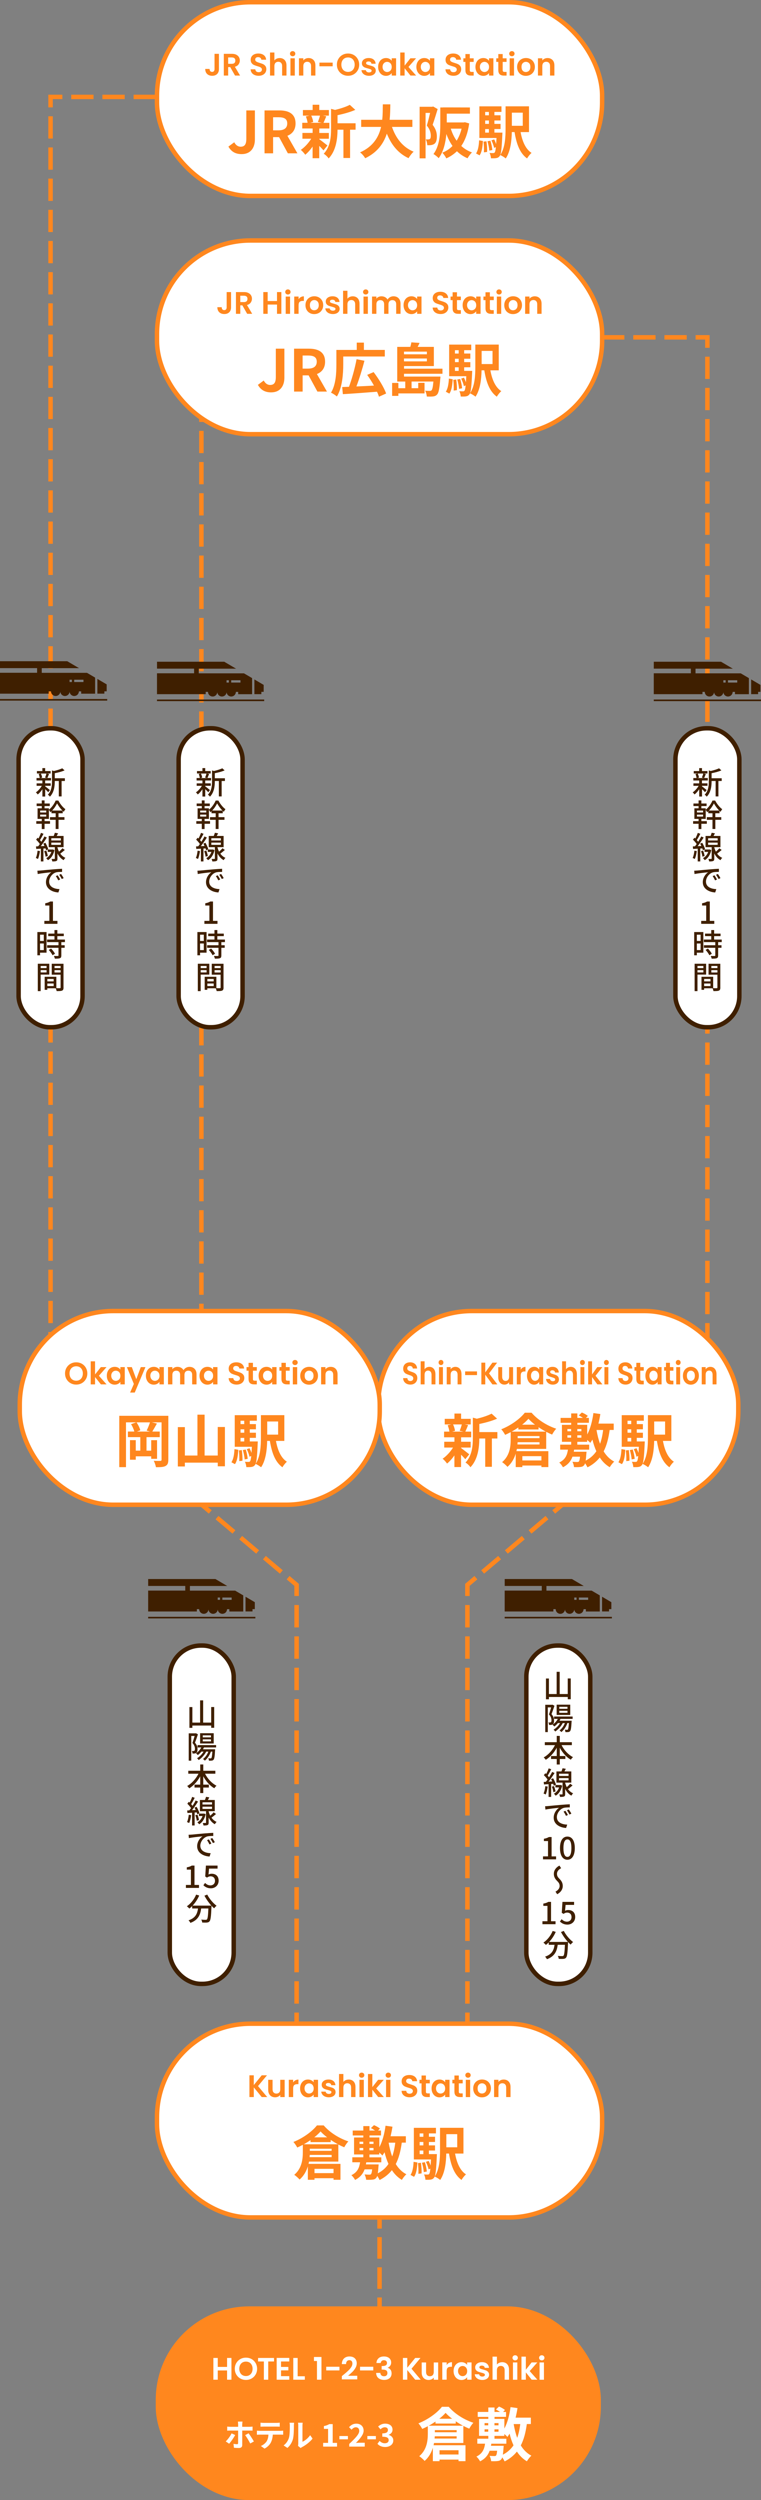 <?xml version="1.0" encoding="UTF-8"?><svg id="_レイヤー_2" xmlns="http://www.w3.org/2000/svg" xmlns:xlink="http://www.w3.org/1999/xlink" viewBox="0 0 341.93 1122.8"><rect x="0" y="0" width="341.93" height="1122.8" fill="#808080" stroke="none"/><defs><style>.cls-1{clip-path:url(#clippath);}.cls-2,.cls-3,.cls-4,.cls-5,.cls-6,.cls-7,.cls-8{fill:none;}.cls-2,.cls-9,.cls-10,.cls-11{stroke-width:0px;}.cls-12{clip-path:url(#clippath-1);}.cls-13{clip-path:url(#clippath-4);}.cls-14{clip-path:url(#clippath-3);}.cls-15{clip-path:url(#clippath-2);}.cls-3{stroke-dasharray:0 0 9.95 3.98;}.cls-3,.cls-4,.cls-5,.cls-6,.cls-7,.cls-8{stroke-miterlimit:10;stroke-width:2px;}.cls-3,.cls-4,.cls-5,.cls-7,.cls-8{stroke:#ff871e;}.cls-4{stroke-dasharray:0 0 10.06 4.02;}.cls-5{stroke-dasharray:0 0 10 4;}.cls-6{stroke:#3f1f00;}.cls-9{fill:#3f1f00;}.cls-10{fill:#ff871e;}.cls-11{fill:#fff;}.cls-8{stroke-dasharray:0 0 9.67 3.87;}</style><clipPath id="clippath"><rect class="cls-2" y="296.67" width="48.17" height="17.97"/></clipPath><clipPath id="clippath-1"><rect class="cls-2" x="293.75" y="296.91" width="48.17" height="17.97"/></clipPath><clipPath id="clippath-2"><rect class="cls-2" x="226.76" y="708.86" width="48.17" height="17.97"/></clipPath><clipPath id="clippath-3"><rect class="cls-2" x="66.57" y="708.86" width="48.17" height="17.97"/></clipPath><clipPath id="clippath-4"><rect class="cls-2" x="70.54" y="296.91" width="48.17" height="17.97"/></clipPath></defs><g id="_レイヤー_1-2"><rect class="cls-11" x="70.54" y="1" width="200" height="87" rx="42" ry="42"/><rect class="cls-7" x="70.54" y="1" width="200" height="87" rx="42" ry="42"/><path class="cls-10" d="M102.62,65.84l2.63-1.95c.75,1.4,1.77,2,2.86,2,1.69,0,2.57-.91,2.57-3.56v-12.74h3.85v13.05c0,3.61-1.82,6.58-5.95,6.58-2.81,0-4.68-1.14-5.95-3.38Z"/><path class="cls-10" d="M118.86,49.59h6.71c4.03,0,7.23,1.43,7.23,5.85,0,2.89-1.46,4.68-3.67,5.54l4.5,7.88h-4.29l-3.95-7.28h-2.68v7.28h-3.85v-19.27ZM125.21,58.53c2.47,0,3.85-1.04,3.85-3.09s-1.38-2.78-3.85-2.78h-2.5v5.88h2.5Z"/><path class="cls-10" d="M143.44,62.51c.94.65,3.09,2.37,3.69,2.83l-1.79,2.21c-.42-.52-1.14-1.3-1.9-2.03v5.54h-2.99v-5.23c-1.01,1.46-2.18,2.76-3.3,3.67-.47-.68-1.35-1.69-2-2.18,1.69-1.12,3.48-3.07,4.68-5.02h-3.95v-2.6h4.58v-2h-4.65v-2.55h2.39c-.1-.86-.42-1.98-.78-2.86l1.59-.36h-2.91v-2.52h4.37v-2.37h2.99v2.37h4.32v2.52h-2.68l1.51.29c-.47,1.12-.88,2.16-1.25,2.94h2.63v2.55h-4.52v2h4.29v2.6h-4.29v.21ZM139.85,51.93c.44.88.78,2.08.88,2.86l-1.3.36h5.1l-1.72-.36c.34-.78.75-1.98.96-2.86h-3.93ZM159.77,58.25h-2.47v12.71h-2.99v-12.71h-2.65c-.03,3.87-.57,9.36-4,12.92-.39-.68-1.51-1.74-2.21-2.11,2.99-3.17,3.3-7.59,3.3-11.18v-9l1.79.49c2.47-.6,5.04-1.43,6.63-2.29l2.47,2.26c-2.29,1.01-5.25,1.82-7.98,2.39v3.64h8.11v2.86Z"/><path class="cls-10" d="M176.13,57c1.72,5.07,4.86,9.15,9.72,11.13-.78.65-1.79,2.03-2.29,2.91-4.71-2.21-7.72-6.01-9.75-11.02-1.4,4.34-4.21,8.4-9.72,11.05-.49-.86-1.4-1.98-2.31-2.63,5.95-2.65,8.42-6.97,9.44-11.44h-8.94v-3.2h9.46c.26-2.44.23-4.81.26-6.94h3.38c-.03,2.13-.05,4.52-.31,6.94h10.22v3.2h-9.15Z"/><path class="cls-10" d="M196.65,48.99c-.68,2.21-1.53,5.04-2.26,7.07,1.56,1.98,1.9,3.72,1.9,5.23,0,1.66-.34,2.76-1.14,3.33-.42.29-.91.44-1.51.55-.44.05-1.07.08-1.66.05-.03-.73-.26-1.9-.68-2.63.47.03.81.03,1.14.03.29-.03.52-.08.73-.23.29-.21.39-.73.39-1.46,0-1.2-.34-2.81-1.79-4.55.52-1.64,1.07-3.9,1.48-5.67h-2.03v20.41h-2.68v-23.17h5.64l.44-.13,2.03,1.17ZM210.82,55.44c-.6,4.24-1.79,7.54-3.56,10.11,1.35,1.25,2.96,2.24,4.81,2.91-.68.62-1.56,1.82-2,2.63-1.85-.81-3.43-1.87-4.76-3.17-1.38,1.33-2.96,2.39-4.78,3.22-.36-.78-1.17-1.95-1.79-2.57,1.74-.68,3.28-1.69,4.58-3.02-1.12-1.56-2.03-3.38-2.76-5.38-.34,3.77-1.25,7.96-3.46,10.87-.47-.55-1.69-1.53-2.34-1.85,2.83-3.79,3.07-9.36,3.07-13.36v-7.57h1.17v-.03h1.74l10.4.03v2.78h-10.4v3.95h7.64l.52-.1,1.92.55ZM202.55,57.78c.62,1.98,1.48,3.82,2.63,5.41.96-1.56,1.72-3.35,2.21-5.41h-4.84Z"/><path class="cls-10" d="M213.89,68.91c.94-1.38,1.27-3.61,1.38-5.9l1.72.31c-.16,2.44-.42,4.94-1.51,6.45l-1.59-.86ZM225.75,59.57s-.03.7-.05,1.04c-.26,6.24-.57,8.71-1.2,9.49-.47.6-.91.81-1.56.91-.55.1-1.4.1-2.34.08-.05-.75-.29-1.77-.65-2.42.73.08,1.33.08,1.64.08s.52-.05.7-.31c.21-.26.36-.94.52-2.34l-.81.31c-.16-.94-.68-2.31-1.2-3.38l1.25-.42c.31.65.65,1.4.88,2.11.05-.78.1-1.69.16-2.76h-7.7v-14.2h9.93v2.5h-3.17v1.51h2.76v2.34h-2.76v1.53h2.76v2.31h-2.76v1.61h3.59ZM218.57,63.45c.23,1.51.36,3.51.29,4.79l-1.43.18c.08-1.3,0-3.28-.18-4.81l1.33-.16ZM218,50.27v1.51h1.66v-1.51h-1.66ZM219.67,54.11h-1.66v1.53h1.66v-1.53ZM218,59.57h1.66v-1.61h-1.66v1.61ZM220.34,63.19c.44,1.33.78,3.04.88,4.19l-1.38.26c-.05-1.12-.42-2.86-.81-4.21l1.3-.23ZM233.91,59.31c.75,4.11,2.21,7.62,4.92,9.36-.68.57-1.59,1.72-2,2.5-3.28-2.37-4.78-6.55-5.64-11.86h-1.22c-.08,3.93-.6,8.74-2.73,11.86-.49-.47-1.79-1.25-2.47-1.53,2.21-3.3,2.39-8.14,2.39-11.91v-9.98h10.53v11.57h-3.77ZM229.99,50.6v5.9h4.89v-5.9h-4.89Z"/><path class="cls-10" d="M98.37,24.17v6.86c0,.95-.28,1.69-.83,2.22s-1.29.79-2.21.79-1.69-.27-2.26-.81c-.57-.54-.86-1.3-.86-2.27h1.96c0,.42.11.75.3.98s.47.35.83.35.62-.11.81-.34c.19-.22.28-.53.28-.92v-6.86h1.97Z"/><path class="cls-10" d="M105.6,33.94l-2.16-3.81h-.92v3.81h-1.96v-9.77h3.67c.76,0,1.4.13,1.93.4.53.27.93.63,1.2,1.08s.4.96.4,1.52c0,.64-.19,1.23-.56,1.74-.37.52-.93.88-1.67,1.07l2.34,3.96h-2.27ZM102.52,28.66h1.64c.53,0,.93-.13,1.19-.38.26-.26.39-.61.39-1.07s-.13-.8-.39-1.04c-.26-.25-.66-.37-1.19-.37h-1.64v2.87Z"/><path class="cls-10" d="M114.4,33.69c-.55-.23-.98-.57-1.29-1.01s-.48-.96-.49-1.55h2.1c.03.4.17.72.43.95.26.23.61.35,1.06.35s.82-.11,1.08-.33.39-.51.39-.86c0-.29-.09-.53-.27-.71s-.4-.33-.67-.44-.63-.23-1.1-.36c-.63-.19-1.15-.37-1.55-.55-.4-.18-.74-.46-1.02-.83s-.43-.86-.43-1.48c0-.58.14-1.08.43-1.51s.7-.76,1.22-.99c.52-.23,1.12-.34,1.79-.34,1.01,0,1.83.25,2.46.74.63.49.98,1.17,1.04,2.05h-2.16c-.02-.34-.16-.61-.43-.83-.27-.22-.62-.33-1.06-.33-.38,0-.69.1-.92.29s-.34.48-.34.85c0,.26.09.48.26.65.17.17.39.31.64.42.26.11.62.23,1.08.37.63.19,1.15.37,1.55.56.4.19.75.47,1.04.84.29.37.43.86.43,1.47,0,.52-.14,1.01-.41,1.46-.27.45-.67.8-1.19,1.07-.52.27-1.14.4-1.86.4-.68,0-1.29-.12-1.84-.35Z"/><path class="cls-10" d="M127.27,26.46c.46.26.81.63,1.07,1.13.26.5.38,1.1.38,1.8v4.55h-1.96v-4.28c0-.62-.15-1.09-.46-1.42s-.73-.5-1.26-.5-.97.17-1.28.5-.47.81-.47,1.42v4.28h-1.96v-10.36h1.96v3.57c.25-.34.59-.6,1.01-.79s.89-.29,1.4-.29c.59,0,1.11.13,1.57.38Z"/><path class="cls-10" d="M130.63,24.93c-.23-.22-.34-.49-.34-.82s.11-.6.34-.82c.23-.22.52-.33.86-.33s.63.11.86.33c.23.22.34.49.34.82s-.11.6-.34.82c-.23.22-.52.33-.86.33s-.63-.11-.86-.33ZM132.46,26.19v7.76h-1.96v-7.76h1.96Z"/><path class="cls-10" d="M140.87,26.95c.57.58.85,1.4.85,2.44v4.55h-1.96v-4.28c0-.62-.15-1.09-.46-1.42-.31-.33-.73-.5-1.26-.5s-.97.17-1.28.5-.47.81-.47,1.42v4.28h-1.96v-7.76h1.96v.97c.26-.34.6-.6,1-.79.41-.19.85-.29,1.34-.29.92,0,1.67.29,2.24.88Z"/><path class="cls-10" d="M149.47,28.12v1.65h-5.94v-1.65h5.94Z"/><path class="cls-10" d="M153.86,33.4c-.77-.43-1.37-1.02-1.82-1.79-.45-.76-.67-1.62-.67-2.58s.22-1.81.67-2.57c.45-.76,1.05-1.36,1.82-1.79.76-.43,1.61-.64,2.52-.64s1.77.21,2.53.64c.76.43,1.36,1.03,1.81,1.79.44.76.67,1.62.67,2.57s-.22,1.82-.67,2.58-1.05,1.36-1.81,1.79c-.76.43-1.61.64-2.52.64s-1.75-.21-2.52-.64ZM157.93,31.89c.45-.27.8-.65,1.05-1.14.25-.49.38-1.07.38-1.72s-.13-1.23-.38-1.71c-.25-.49-.6-.87-1.05-1.13-.45-.26-.97-.39-1.55-.39s-1.11.13-1.56.39c-.45.26-.8.64-1.06,1.13-.25.49-.38,1.06-.38,1.71s.13,1.23.38,1.72c.25.5.6.88,1.06,1.14.45.27.97.4,1.56.4s1.11-.13,1.55-.4Z"/><path class="cls-10" d="M164.09,33.73c-.5-.23-.9-.54-1.2-.93-.29-.39-.45-.83-.48-1.3h1.97c.04.3.18.55.44.74.26.2.58.29.96.29s.66-.08.88-.22c.21-.15.31-.34.31-.57,0-.25-.13-.44-.38-.57-.26-.13-.67-.26-1.22-.41-.58-.14-1.05-.28-1.42-.43s-.69-.38-.95-.69c-.27-.31-.4-.72-.4-1.25,0-.43.12-.82.37-1.18.25-.36.6-.63,1.06-.84.46-.21,1.01-.31,1.63-.31.92,0,1.66.23,2.21.69.55.46.85,1.08.91,1.87h-1.88c-.03-.31-.16-.55-.38-.74-.23-.18-.53-.27-.92-.27-.35,0-.63.07-.82.2s-.29.31-.29.55c0,.26.13.46.39.59.26.14.67.27,1.22.41.56.14,1.02.29,1.38.43.37.15.68.38.95.69.27.31.4.73.41,1.24,0,.45-.12.85-.37,1.2-.25.35-.6.63-1.06.83-.46.2-1,.3-1.62.3s-1.2-.11-1.71-.34Z"/><path class="cls-10" d="M170.37,27.95c.31-.61.74-1.07,1.27-1.4.54-.33,1.14-.49,1.8-.49.58,0,1.09.12,1.52.35.43.23.78.53,1.04.88v-1.11h1.97v7.76h-1.97v-1.13c-.25.36-.6.66-1.04.9s-.96.36-1.53.36c-.65,0-1.25-.17-1.79-.5s-.96-.81-1.27-1.42-.47-1.31-.47-2.11.16-1.48.47-2.09ZM175.72,28.84c-.19-.34-.44-.6-.76-.79-.32-.18-.66-.27-1.02-.27s-.7.09-1.01.27c-.31.18-.56.44-.75.78s-.29.75-.29,1.21.1.88.29,1.22.44.62.76.8c.31.19.65.28,1,.28s.71-.09,1.02-.27c.32-.18.57-.44.76-.78.19-.34.28-.75.28-1.22s-.09-.88-.28-1.22Z"/><path class="cls-10" d="M184.43,33.94l-2.63-3.3v3.3h-1.96v-10.36h1.96v5.89l2.6-3.29h2.55l-3.42,3.89,3.44,3.86h-2.55Z"/><path class="cls-10" d="M187.55,27.95c.31-.61.74-1.07,1.27-1.4.54-.33,1.14-.49,1.8-.49.58,0,1.08.12,1.52.35.43.23.78.53,1.04.88v-1.11h1.97v7.76h-1.97v-1.13c-.25.36-.6.66-1.04.9s-.95.36-1.53.36c-.65,0-1.25-.17-1.79-.5-.54-.34-.96-.81-1.27-1.42s-.47-1.31-.47-2.11.16-1.48.47-2.09ZM192.9,28.84c-.19-.34-.44-.6-.76-.79-.32-.18-.66-.27-1.02-.27s-.7.09-1.01.27c-.31.18-.56.44-.75.78s-.29.75-.29,1.21.1.88.29,1.22.44.62.76.8c.31.19.65.28,1,.28s.7-.09,1.02-.27c.32-.18.57-.44.76-.78.19-.34.28-.75.28-1.22s-.09-.88-.28-1.22Z"/><path class="cls-10" d="M201.94,33.69c-.55-.23-.98-.57-1.29-1.01-.32-.44-.48-.96-.49-1.55h2.1c.03.4.17.72.43.95.26.23.61.35,1.06.35s.82-.11,1.08-.33c.26-.22.39-.51.39-.86,0-.29-.09-.53-.27-.71-.18-.19-.4-.33-.66-.44-.27-.11-.63-.23-1.1-.36-.63-.19-1.15-.37-1.55-.55-.4-.18-.74-.46-1.02-.83-.29-.37-.43-.86-.43-1.48,0-.58.14-1.08.43-1.51.29-.43.7-.76,1.22-.99.52-.23,1.12-.34,1.79-.34,1.01,0,1.83.25,2.46.74s.98,1.17,1.04,2.05h-2.16c-.02-.34-.16-.61-.43-.83s-.62-.33-1.06-.33c-.38,0-.69.1-.92.29s-.34.48-.34.85c0,.26.09.48.26.65.17.17.39.31.64.42s.62.23,1.08.37c.63.19,1.15.37,1.55.56.4.19.75.47,1.04.84.29.37.43.86.43,1.47,0,.52-.14,1.01-.41,1.46-.27.45-.67.8-1.19,1.07-.52.27-1.14.4-1.86.4-.68,0-1.29-.12-1.84-.35Z"/><path class="cls-10" d="M211.09,27.8v3.75c0,.26.06.45.19.57.13.12.34.18.64.18h.91v1.65h-1.23c-1.65,0-2.48-.8-2.48-2.41v-3.74h-.92v-1.61h.92v-1.92h1.97v1.92h1.74v1.61h-1.74Z"/><path class="cls-10" d="M214.09,27.95c.31-.61.74-1.07,1.27-1.4.54-.33,1.14-.49,1.8-.49.58,0,1.09.12,1.52.35.43.23.78.53,1.04.88v-1.11h1.97v7.76h-1.97v-1.13c-.25.36-.6.66-1.04.9s-.96.36-1.53.36c-.65,0-1.25-.17-1.79-.5s-.96-.81-1.27-1.42-.47-1.31-.47-2.11.16-1.48.47-2.09ZM219.45,28.84c-.19-.34-.44-.6-.76-.79-.32-.18-.66-.27-1.02-.27s-.7.09-1.01.27c-.31.18-.56.44-.75.78s-.29.75-.29,1.21.1.88.29,1.22.44.62.76.8c.31.19.65.28,1,.28s.71-.09,1.02-.27c.32-.18.57-.44.76-.78.19-.34.28-.75.28-1.22s-.09-.88-.28-1.22Z"/><path class="cls-10" d="M225.87,27.8v3.75c0,.26.06.45.19.57.12.12.34.18.64.18h.91v1.65h-1.23c-1.65,0-2.48-.8-2.48-2.41v-3.74h-.92v-1.61h.92v-1.92h1.97v1.92h1.74v1.61h-1.74Z"/><path class="cls-10" d="M229.14,24.93c-.23-.22-.34-.49-.34-.82s.11-.6.34-.82c.23-.22.52-.33.86-.33s.63.11.86.33c.23.22.34.49.34.82s-.12.6-.34.82-.52.33-.86.33-.63-.11-.86-.33ZM230.96,26.19v7.76h-1.96v-7.76h1.96Z"/><path class="cls-10" d="M234.26,33.57c-.6-.33-1.07-.8-1.41-1.41-.34-.61-.51-1.31-.51-2.1s.18-1.49.53-2.1c.35-.61.83-1.08,1.44-1.41.61-.33,1.28-.5,2.03-.5s1.42.17,2.03.5,1.08.8,1.43,1.41c.35.61.53,1.31.53,2.1s-.18,1.49-.54,2.1c-.36.61-.84,1.08-1.46,1.41s-1.29.5-2.05.5-1.42-.17-2.02-.5ZM237.27,32.1c.31-.17.56-.43.75-.78s.28-.77.28-1.26c0-.74-.19-1.3-.58-1.7-.39-.4-.86-.59-1.42-.59s-1.03.2-1.41.59c-.38.4-.57.96-.57,1.7s.18,1.3.55,1.7.83.59,1.39.59c.35,0,.69-.09,1-.26Z"/><path class="cls-10" d="M248.25,26.95c.57.58.85,1.4.85,2.44v4.55h-1.96v-4.28c0-.62-.15-1.09-.46-1.42s-.73-.5-1.26-.5-.97.17-1.28.5c-.31.33-.47.81-.47,1.42v4.28h-1.96v-7.76h1.96v.97c.26-.34.6-.6,1-.79s.85-.29,1.34-.29c.92,0,1.67.29,2.24.88Z"/><rect class="cls-10" x="69.98" y="1035.8" width="200" height="87" rx="42" ry="42"/><path class="cls-11" d="M103.99,1058.97v9.77h-1.96v-4.16h-4.19v4.16h-1.96v-9.77h1.96v4.02h4.19v-4.02h1.96Z"/><path class="cls-11" d="M107.99,1068.2c-.77-.43-1.37-1.02-1.82-1.79s-.67-1.62-.67-2.58.22-1.81.67-2.57c.45-.76,1.05-1.36,1.82-1.79.76-.43,1.61-.64,2.52-.64s1.77.21,2.53.64c.76.43,1.36,1.03,1.81,1.79.44.76.67,1.62.67,2.57s-.22,1.82-.67,2.58-1.05,1.36-1.81,1.79c-.77.43-1.61.64-2.52.64s-1.75-.21-2.52-.64ZM112.06,1066.69c.45-.27.8-.65,1.05-1.14.25-.49.38-1.07.38-1.72s-.13-1.23-.38-1.71c-.25-.49-.6-.87-1.05-1.13-.45-.26-.97-.39-1.55-.39s-1.11.13-1.56.39c-.45.26-.8.64-1.06,1.13-.25.49-.38,1.06-.38,1.71s.13,1.23.38,1.72c.25.5.6.88,1.06,1.14.45.27.97.4,1.56.4s1.11-.13,1.55-.4Z"/><path class="cls-11" d="M123.12,1058.97v1.58h-2.6v8.19h-1.96v-8.19h-2.6v-1.58h7.17Z"/><path class="cls-11" d="M126.27,1060.55v2.45h3.29v1.55h-3.29v2.59h3.71v1.6h-5.67v-9.79h5.67v1.6h-3.71Z"/><path class="cls-11" d="M133.74,1067.19h3.22v1.55h-5.18v-9.77h1.96v8.22Z"/><path class="cls-11" d="M141.07,1060.34v-1.81h3.37v10.21h-2.02v-8.4h-1.36Z"/><path class="cls-11" d="M152.52,1062.92v1.65h-5.94v-1.65h5.94Z"/><path class="cls-11" d="M154.34,1066.53c.9-.75,1.61-1.37,2.14-1.87.53-.5.97-1.02,1.33-1.56.35-.54.53-1.07.53-1.6,0-.48-.11-.85-.34-1.12-.22-.27-.57-.41-1.04-.41s-.83.16-1.08.47-.38.74-.39,1.28h-1.9c.04-1.12.37-1.97,1-2.55.63-.58,1.43-.87,2.4-.87,1.06,0,1.88.28,2.45.85s.85,1.31.85,2.23c0,.73-.2,1.42-.59,2.09-.39.66-.84,1.24-1.34,1.73-.5.49-1.16,1.08-1.97,1.77h4.13v1.62h-6.92v-1.46l.73-.62Z"/><path class="cls-11" d="M167.72,1062.92v1.65h-5.94v-1.65h5.94Z"/><path class="cls-11" d="M170.12,1059.06c.61-.51,1.42-.76,2.42-.76.68,0,1.26.12,1.75.36s.85.56,1.1.97c.25.41.37.87.37,1.38,0,.59-.15,1.08-.46,1.49-.3.41-.67.68-1.08.82v.06c.54.17.96.47,1.27.9.3.43.46.98.46,1.65,0,.56-.13,1.06-.39,1.5s-.63.78-1.13,1.03-1.1.37-1.8.37c-1.05,0-1.91-.27-2.58-.8-.66-.53-1.01-1.32-1.05-2.35h1.9c.02.46.17.82.47,1.1s.7.41,1.21.41c.48,0,.84-.13,1.1-.4.26-.27.39-.61.39-1.03,0-.56-.18-.96-.53-1.2-.36-.24-.91-.36-1.65-.36h-.41v-1.61h.41c1.33,0,1.99-.44,1.99-1.33,0-.4-.12-.71-.36-.94-.24-.22-.58-.34-1.03-.34s-.78.12-1.02.36-.38.54-.41.9h-1.92c.05-.93.38-1.65.99-2.16Z"/><path class="cls-11" d="M186.56,1068.74l-3.56-4.35v4.35h-1.96v-9.77h1.96v4.38l3.56-4.38h2.37l-4.03,4.84,4.14,4.93h-2.48Z"/><path class="cls-11" d="M196.87,1060.99v7.76h-1.97v-.98c-.25.34-.58.6-.99.79-.41.19-.85.29-1.32.29-.61,0-1.14-.13-1.61-.39s-.83-.63-1.1-1.13c-.27-.5-.4-1.09-.4-1.79v-4.55h1.96v4.27c0,.62.15,1.09.46,1.42.31.33.73.5,1.26.5s.97-.17,1.27-.5c.31-.33.46-.8.46-1.42v-4.27h1.97Z"/><path class="cls-11" d="M201.68,1061.22c.41-.23.87-.35,1.39-.35v2.06h-.52c-.62,0-1.08.14-1.39.43s-.47.79-.47,1.51v3.86h-1.96v-7.76h1.96v1.2c.25-.41.58-.73.99-.97Z"/><path class="cls-11" d="M204.27,1062.75c.31-.61.74-1.07,1.27-1.4.54-.33,1.14-.49,1.8-.49.58,0,1.08.12,1.52.35.43.23.78.53,1.04.88v-1.11h1.97v7.76h-1.97v-1.13c-.25.36-.6.66-1.04.9s-.95.36-1.53.36c-.65,0-1.25-.17-1.79-.5-.54-.34-.96-.81-1.27-1.42s-.47-1.31-.47-2.11.16-1.48.47-2.09ZM209.63,1063.64c-.19-.34-.44-.6-.76-.79-.32-.18-.66-.27-1.02-.27s-.7.09-1.01.27c-.31.18-.56.44-.75.78s-.29.75-.29,1.21.1.88.29,1.22.44.62.76.8c.31.19.65.28,1,.28s.7-.09,1.02-.27c.32-.18.57-.44.76-.78.19-.34.28-.75.28-1.22s-.09-.88-.28-1.22Z"/><path class="cls-11" d="M215,1068.53c-.5-.23-.9-.54-1.2-.93-.29-.39-.45-.83-.48-1.3h1.97c.04.3.18.55.44.74s.58.29.96.29.67-.08.88-.22c.21-.15.31-.34.31-.57,0-.25-.13-.44-.38-.57-.26-.13-.67-.26-1.22-.41-.58-.14-1.05-.28-1.42-.43-.37-.15-.69-.38-.95-.69-.27-.31-.4-.72-.4-1.25,0-.43.12-.82.37-1.18.25-.36.6-.63,1.06-.84.46-.21,1-.31,1.63-.31.92,0,1.66.23,2.21.69.55.46.85,1.08.91,1.87h-1.88c-.03-.31-.16-.55-.39-.74-.23-.18-.53-.27-.92-.27-.35,0-.63.07-.82.2s-.29.31-.29.55c0,.26.13.46.39.59.26.14.67.27,1.22.41.56.14,1.02.29,1.39.43.36.15.68.38.95.69.27.31.4.73.41,1.24,0,.45-.12.85-.37,1.2-.25.35-.6.63-1.06.83-.46.2-1,.3-1.62.3s-1.2-.11-1.71-.34Z"/><path class="cls-11" d="M227.25,1061.26c.46.26.81.63,1.07,1.13.26.5.38,1.1.38,1.8v4.55h-1.96v-4.28c0-.62-.15-1.09-.46-1.42-.31-.33-.73-.5-1.26-.5s-.97.17-1.28.5-.47.81-.47,1.42v4.28h-1.96v-10.36h1.96v3.57c.25-.34.59-.6,1.01-.79s.89-.29,1.4-.29c.59,0,1.11.13,1.57.38Z"/><path class="cls-11" d="M230.61,1059.73c-.23-.22-.34-.49-.34-.82s.11-.6.34-.82c.23-.22.52-.33.86-.33s.63.11.86.33c.23.22.34.49.34.82s-.11.6-.34.82-.52.33-.86.33-.63-.11-.86-.33ZM232.44,1060.99v7.76h-1.96v-7.76h1.96Z"/><path class="cls-11" d="M238.9,1068.74l-2.63-3.3v3.3h-1.96v-10.36h1.96v5.89l2.6-3.29h2.55l-3.42,3.89,3.44,3.86h-2.55Z"/><path class="cls-11" d="M242.57,1059.73c-.23-.22-.34-.49-.34-.82s.11-.6.34-.82c.23-.22.52-.33.86-.33s.63.11.86.33c.23.22.34.49.34.82s-.11.6-.34.82c-.23.22-.52.33-.86.33s-.63-.11-.86-.33ZM244.4,1060.99v7.76h-1.96v-7.76h1.96Z"/><path class="cls-11" d="M195.01,1097.16c-.05.34-.13.68-.21,1.01h14.35v7.15h-3.12v-.7h-8.55v.7h-2.99v-6.03c-.68,2.18-1.82,4.32-3.72,5.93-.47-.6-1.77-1.74-2.39-2.13,3.48-2.94,3.85-7.12,3.85-10.19v-3.28c-.83.44-1.66.86-2.5,1.22-.39-.73-1.12-1.87-1.74-2.5,4.32-1.69,8.5-4.76,10.58-7.44h3.04c2.83,3.28,7.04,5.85,11.08,7.18-.7.73-1.38,1.79-1.85,2.65-.86-.36-1.77-.78-2.65-1.25v7.67h-13.18ZM195.69,1087.52c-.96.65-1.97,1.3-3.02,1.87h15.34c-1.09-.6-2.21-1.27-3.25-1.98v1.01h-9.08v-.91ZM205.18,1095.16v-1.01h-9.83c-.03.34-.05.68-.08,1.01h9.91ZM195.38,1092.33h9.8v-.94h-9.8v.94ZM203.15,1086.27c-1.14-.88-2.16-1.77-2.94-2.65-.75.86-1.72,1.77-2.83,2.65h5.77ZM197.48,1100.41v1.92h8.55v-1.92h-8.55Z"/><path class="cls-11" d="M236.71,1088.66c-.52,3.8-1.35,6.97-2.71,9.6,1.22,1.97,2.76,3.56,4.76,4.6-.68.57-1.56,1.72-2.03,2.52-1.85-1.12-3.3-2.57-4.47-4.37-1.43,1.79-3.22,3.25-5.51,4.42-.21-.44-.65-1.2-1.09-1.85-.13.44-.29.73-.49.94-.44.52-.99.7-1.69.75-.6.08-1.66.1-2.81.05-.03-.73-.34-1.74-.7-2.39.91.08,1.77.1,2.16.1.37,0,.55-.03.73-.23.23-.23.39-.83.52-2.16h-3.38c-.7,1.95-1.98,3.59-4.29,4.76-.34-.68-1.07-1.64-1.66-2.13,2.76-1.33,3.56-3.38,3.9-5.8h-3.48v-2.24h4.94v-1.27h-4.16v-7.62h4.16v-.91h-4.76v-2.21h4.76v-2h2.78v2h2.5c-.57-.39-1.27-.83-1.87-1.09l1.38-1.33c.94.36,2.08,1.01,2.7,1.53l-.86.88h1.33v2.21h-5.17v.91h4.42v4.34c1.4-2.57,2.29-6.03,2.78-9.62l3.12.44c-.23,1.46-.52,2.91-.86,4.29h6.86v2.86h-1.79ZM217.72,1089.23h1.66v-1.01h-1.66v1.01ZM217.72,1092.09h1.66v-1.07h-1.66v1.07ZM226.31,1098.41s-.03.65-.08.99c-.08,1.28-.18,2.26-.31,3.02,2.05-1.04,3.61-2.45,4.81-4.21-.73-1.59-1.3-3.35-1.77-5.25-.31.52-.62,1.01-.96,1.48-.29-.34-.83-.86-1.4-1.33v.86h-4.42v1.27h5.33v2.24h-6.76c-.05.31-.08.62-.16.94h5.72ZM222.17,1088.22v1.01h1.82v-1.01h-1.82ZM222.17,1091.03v1.07h1.82v-1.07h-1.82ZM230.8,1088.66v.03c.39,2.18.88,4.26,1.59,6.16.65-1.82,1.09-3.88,1.38-6.19h-2.96Z"/><path class="cls-11" d="M102.96,1097.49l-1.53-1.04c.94-.88,2.06-2.42,2.63-3.61l1.6.74c-.64,1.25-1.95,3.08-2.7,3.91ZM108.83,1088.77v1.12h3.25c.41,0,1.01-.04,1.39-.1v1.83c-.44-.03-.98-.04-1.37-.04h-3.26v6.51c0,.81-.48,1.32-1.47,1.32-.74,0-1.57-.03-2.27-.13l-.18-1.74c.6.11,1.22.17,1.57.17s.49-.14.5-.5c.01-.52.01-4.96.01-5.62h0s-3.56-.01-3.56-.01c-.42,0-.95.01-1.35.06v-1.85c.42.04.91.1,1.35.1h3.56v-1.12c0-.36-.07-.98-.11-1.22h2.07c-.04.2-.12.87-.12,1.22ZM114.07,1096.48l-1.64.9c-.6-1.19-1.6-2.89-2.28-3.75l1.53-.83c.71.9,1.83,2.66,2.39,3.68Z"/><path class="cls-11" d="M116.77,1091.7h9.18c.29,0,.91-.03,1.28-.08v1.82c-.35-.03-.88-.04-1.28-.04h-3.38c-.09,1.44-.39,2.62-.9,3.6-.49.97-1.57,2.06-2.82,2.69l-1.64-1.19c.99-.38,1.97-1.19,2.54-2,.57-.87.81-1.92.87-3.1h-3.85c-.42,0-.95.03-1.34.06v-1.84c.42.04.91.08,1.34.08ZM118.55,1088.13h5.63c.48,0,1.04-.03,1.51-.1v1.81c-.48-.03-1.02-.05-1.51-.05h-5.62c-.49,0-1.08.03-1.51.05v-1.81c.46.07,1.04.1,1.5.1Z"/><path class="cls-11" d="M129.81,1094.91c.39-1.2.41-3.85.41-5.55,0-.56-.04-.94-.13-1.29h2.06c-.02.07-.1.69-.1,1.27,0,1.65-.04,4.61-.42,6.02-.42,1.58-1.3,2.96-2.49,4.02l-1.71-1.13c1.23-.87,1.99-2.16,2.38-3.35ZM134.02,1097.43v-8.17c0-.63-.1-1.16-.11-1.2h2.09s-.1.59-.1,1.22v7.33c1.13-.49,2.52-1.6,3.46-2.96l1.08,1.54c-1.16,1.51-3.18,3.03-4.75,3.82-.31.17-.48.31-.6.42l-1.18-.97c.06-.27.11-.66.11-1.04Z"/><path class="cls-11" d="M145.19,1097.11h2.23v-6.29h-1.88v-1.27c1.04-.2,1.75-.46,2.41-.87h1.53v8.43h1.95v1.67h-6.23v-1.67Z"/><path class="cls-11" d="M152.5,1094.03h3.82v1.47h-3.82v-1.47Z"/><path class="cls-11" d="M156.93,1097.58c2.7-2.58,4.48-4.34,4.48-5.84,0-1.02-.56-1.64-1.55-1.64-.76,0-1.37.5-1.91,1.08l-1.12-1.12c.95-1.02,1.88-1.58,3.29-1.58,1.96,0,3.26,1.25,3.26,3.15,0,1.77-1.62,3.59-3.47,5.52.52-.06,1.21-.11,1.7-.11h2.27v1.74h-6.95v-1.19Z"/><path class="cls-11" d="M165.06,1094.03h3.82v1.47h-3.82v-1.47Z"/><path class="cls-11" d="M169.59,1097.53l.97-1.3c.62.6,1.37,1.06,2.31,1.06,1.05,0,1.77-.5,1.77-1.37,0-.98-.6-1.58-2.86-1.58v-1.49c1.9,0,2.52-.63,2.52-1.5,0-.79-.5-1.25-1.39-1.25-.74,0-1.35.35-1.96.92l-1.05-1.26c.9-.78,1.89-1.29,3.11-1.29,2,0,3.36.98,3.36,2.72,0,1.09-.64,1.85-1.72,2.28v.07c1.16.31,2.06,1.16,2.06,2.49,0,1.85-1.67,2.93-3.64,2.93-1.64,0-2.75-.62-3.47-1.44Z"/><line class="cls-7" x1="133.27" y1="908.86" x2="133.27" y2="903.86"/><line class="cls-4" x1="133.27" y1="899.84" x2="133.27" y2="718.78"/><polyline class="cls-7" points="133.27 716.77 133.27 711.77 129.45 708.54"/><line class="cls-3" x1="126.4" y1="705.97" x2="95.99" y2="680.3"/><line class="cls-7" x1="94.47" y1="679.02" x2="90.65" y2="675.79"/><line class="cls-7" x1="210.01" y1="908.86" x2="210.01" y2="903.86"/><line class="cls-4" x1="210.01" y1="899.84" x2="210.01" y2="718.78"/><polyline class="cls-7" points="210.01 716.77 210.01 711.77 213.83 708.54"/><line class="cls-3" x1="216.87" y1="705.97" x2="247.28" y2="680.3"/><line class="cls-7" x1="248.8" y1="679.02" x2="252.62" y2="675.79"/><polyline class="cls-5" points="70.02 43.52 22.72 43.52 22.72 606.74 81 606.74"/><polyline class="cls-5" points="270.54 151.5 317.84 151.5 317.84 606.74 259.56 606.74"/><polyline class="cls-5" points="90.49 151.5 90.49 606.74 32.21 606.74"/><rect class="cls-11" x="303.48" y="327.07" width="28.72" height="134.27" rx="14" ry="14"/><rect class="cls-6" x="303.48" y="327.07" width="28.72" height="134.27" rx="14" ry="14"/><path class="cls-9" d="M316.79,355.8c-.28-.34-.84-.9-1.36-1.39v3.32h-1.26v-3.28c-.63.94-1.37,1.79-2.09,2.35-.2-.29-.57-.71-.84-.94.95-.63,2-1.79,2.67-2.94h-2.34v-1.11h2.59v-1.28h-2.63v-1.11h1.44c-.04-.5-.25-1.25-.49-1.81l.95-.24h-1.72v-1.08h2.45v-1.33h1.26v1.33h2.45v1.08h-1.7l.98.22c-.27.66-.53,1.34-.77,1.82h1.64v1.11h-2.61v1.28h2.48v1.11h-2.48v.24c.5.35,1.79,1.4,2.12,1.67l-.76.97ZM313.5,347.4c.28.59.5,1.33.56,1.83l-.81.21h3.08l-.97-.21c.22-.52.49-1.27.63-1.83h-2.49ZM324.27,350.75h-1.47v6.93h-1.26v-6.93h-1.81v.12c0,2.07-.25,4.99-2.19,6.93-.15-.28-.63-.73-.92-.9,1.69-1.72,1.86-4.12,1.86-6.05v-4.85l.87.25c1.37-.32,2.86-.76,3.73-1.21l1.05.94c-1.2.55-2.89.98-4.4,1.27v2.27h4.54v1.21Z"/><path class="cls-9" d="M321.42,366.99h2.66v1.19h-2.66v4.12h-1.29v-4.12h-2.55v-1.19h2.55v-1.75h-1.88v-.92c-.17.15-.34.31-.52.45-.14-.32-.41-.79-.64-1.06v4.06h-1.95v1.01h2.45v1.18h-2.45v2.37h-1.26v-2.37h-2.45v-1.18h2.45v-1.01h-1.88v-4.75h1.88v-1.01h-2.3v-1.15h2.3v-1.39h1.26v1.39h2.34v1.15h-2.34v1.01h1.95v.63c1.26-.97,2.47-2.73,3.04-4.12h1.2c.77,1.47,2,3.05,3.17,3.88-.24.31-.53.79-.73,1.19-.15-.14-.32-.28-.48-.44v1.08h-1.88v1.75ZM315.9,364.02h-2.73v.87h2.73v-.87ZM315.9,365.85h-2.73v.88h2.73v-.88ZM323.15,364.02c-.94-.95-1.83-2.19-2.38-3.21-.48,1-1.27,2.23-2.23,3.21h4.61Z"/><path class="cls-9" d="M313.08,382.22c-.18,1.32-.48,2.68-.91,3.56-.21-.14-.7-.37-.95-.46.41-.84.66-2.09.79-3.28l1.08.18ZM314.64,381.06v5.81h-1.15v-5.73c-.76.04-1.46.1-2.07.13l-.13-1.13.98-.06c.24-.31.5-.66.76-1.02-.41-.63-1.08-1.39-1.67-1.97l.66-.87c.13.11.25.24.38.37.43-.79.88-1.79,1.13-2.55l1.15.42c-.49.95-1.09,2.07-1.6,2.84.24.27.45.52.62.76.53-.83,1.04-1.7,1.39-2.41l1.08.49c-.79,1.25-1.79,2.73-2.7,3.89l1.65-.1c-.15-.36-.35-.73-.53-1.05l.92-.39c.57.92,1.12,2.13,1.3,2.9l-1,.46c-.06-.25-.14-.53-.25-.85l-.92.07ZM315.9,382c.32.77.62,1.78.7,2.44l-.99.31c-.06-.67-.32-1.68-.64-2.46l.94-.28ZM319.59,381.8c-.49,2.21-1.55,3.71-2.93,4.52-.17-.27-.56-.71-.81-.9,1.04-.56,1.88-1.51,2.35-2.82h-1.65v-1.08h2.14l.18-.03.71.29ZM324.25,381.72c-.66.57-1.4,1.19-2.04,1.65.56.77,1.3,1.46,2.3,1.89-.24.22-.62.73-.78,1.05-1.32-.7-2.2-1.85-2.79-3.04v2.3c0,.59-.08.92-.49,1.11-.39.18-.97.2-1.82.2-.04-.32-.2-.81-.34-1.12.56.01,1.09.01,1.26,0,.17,0,.21-.04.21-.2v-5.1h-2.75v-5.03h2.24c.2-.46.41-1.01.52-1.43l1.47.25c-.21.41-.43.81-.64,1.18h3.1v5.03h-2.76v.1c.17.64.41,1.3.73,1.93.56-.49,1.15-1.08,1.53-1.54l1.06.77ZM318.18,377.46h4.27v-1.01h-4.27v1.01ZM318.18,379.43h4.27v-1.01h-4.27v1.01Z"/><path class="cls-9" d="M313.19,390.97c1.01-.1,3.63-.35,5.97-.55,1.47-.12,2.91-.21,3.85-.25v1.4c-.76.01-1.99.01-2.7.21-1.84.54-3.11,2.49-3.11,4.13,0,2.49,2.38,3.32,4.65,3.4l-.5,1.5c-2.69-.14-5.58-1.58-5.58-4.62,0-2.06,1.29-3.73,2.41-4.46-1.4.14-4.58.48-6.12.81l-.14-1.51c.53-.02,1.01-.04,1.27-.07ZM322.14,395l-.85.38c-.32-.7-.67-1.33-1.09-1.92l.83-.36c.32.48.84,1.32,1.12,1.9ZM323.71,394.37l-.84.41c-.35-.7-.71-1.3-1.15-1.91l.83-.38c.34.46.87,1.3,1.16,1.88Z"/><path class="cls-9" d="M315.05,413.57h2.26v-6.89h-1.85v-1.02c.97-.17,1.65-.42,2.24-.79h1.22v8.7h2.02v1.33h-5.88v-1.33Z"/><path class="cls-9" d="M316.02,427.85h-2.91v1.18h-1.2v-10.44h4.12v9.26ZM313.11,419.77v2.82h1.68v-2.82h-1.68ZM314.79,426.69v-2.96h-1.68v2.96h1.68ZM322.68,423.11v1.4h1.5v1.15h-1.5v3.45c0,.67-.15,1.02-.62,1.22-.49.2-1.2.21-2.3.21-.06-.35-.24-.85-.42-1.22.78.03,1.55.03,1.76.03.22-.01.29-.07.29-.27v-3.42h-5.1v-1.15h5.1v-1.4h-5.14v-1.15h3.33v-1.54h-2.8v-1.13h2.8v-1.6h1.3v1.6h2.88v1.13h-2.88v1.54h3.4v1.15h-1.62ZM318.08,426.01c.67.7,1.44,1.65,1.75,2.33l-1.11.67c-.29-.67-1.02-1.67-1.69-2.4l1.05-.6Z"/><path class="cls-9" d="M313.39,437.7v7.42h-1.29v-12.3h5.17v4.88h-3.88ZM313.39,433.81v.97h2.65v-.97h-2.65ZM316.04,436.73v-1.04h-2.65v1.04h2.65ZM323.67,443.5c0,.74-.15,1.16-.66,1.39-.49.21-1.26.22-2.44.22-.06-.35-.24-.91-.41-1.27h-3.78v.7h-1.19v-5.87h5.25v5.13c.69.03,1.36.01,1.58.01.25-.01.32-.08.32-.32v-5.76h-3.98v-4.9h5.29v10.67ZM316.39,439.65v1.09h2.84v-1.09h-2.84ZM319.23,442.86v-1.16h-2.84v1.16h2.84ZM319.62,433.81v.97h2.73v-.97h-2.73ZM322.35,436.76v-1.06h-2.73v1.06h2.73Z"/><rect class="cls-11" x="70.54" y="908.86" width="200" height="87" rx="42" ry="42"/><rect class="cls-7" x="70.54" y="908.86" width="200" height="87" rx="42" ry="42"/><path class="cls-10" d="M138.84,970.79c-.05.34-.13.68-.21,1.01h14.35v7.15h-3.12v-.7h-8.55v.7h-2.99v-6.03c-.68,2.18-1.82,4.32-3.72,5.93-.47-.6-1.77-1.74-2.39-2.13,3.48-2.94,3.85-7.12,3.85-10.19v-3.28c-.83.44-1.66.86-2.5,1.22-.39-.73-1.12-1.87-1.74-2.5,4.32-1.69,8.5-4.76,10.58-7.44h3.04c2.83,3.28,7.05,5.85,11.08,7.18-.7.73-1.38,1.79-1.85,2.65-.86-.36-1.77-.78-2.65-1.25v7.67h-13.18ZM139.52,961.14c-.96.65-1.98,1.3-3.02,1.87h15.34c-1.09-.6-2.21-1.27-3.25-1.98v1.01h-9.07v-.91ZM149.01,968.79v-1.01h-9.83c-.03.34-.05.68-.08,1.01h9.91ZM139.2,965.95h9.8v-.94h-9.8v.94ZM146.98,959.89c-1.14-.88-2.16-1.77-2.94-2.65-.75.86-1.72,1.77-2.83,2.65h5.77ZM141.31,974.04v1.92h8.55v-1.92h-8.55Z"/><path class="cls-10" d="M180.53,962.29c-.52,3.8-1.35,6.97-2.7,9.59,1.22,1.98,2.76,3.56,4.76,4.6-.68.57-1.56,1.72-2.03,2.52-1.85-1.12-3.3-2.57-4.47-4.37-1.43,1.79-3.22,3.25-5.51,4.42-.21-.44-.65-1.2-1.09-1.85-.13.44-.29.73-.49.94-.44.52-.99.7-1.69.75-.6.08-1.66.1-2.81.05-.03-.73-.34-1.74-.7-2.39.91.08,1.77.1,2.16.1.36,0,.55-.03.73-.23.23-.23.39-.83.52-2.16h-3.38c-.7,1.95-1.98,3.59-4.29,4.76-.34-.68-1.07-1.64-1.66-2.13,2.76-1.33,3.56-3.38,3.9-5.8h-3.48v-2.24h4.94v-1.27h-4.16v-7.62h4.16v-.91h-4.76v-2.21h4.76v-2h2.78v2h2.5c-.57-.39-1.27-.83-1.87-1.09l1.38-1.33c.94.36,2.08,1.01,2.7,1.53l-.86.88h1.33v2.21h-5.17v.91h4.42v4.34c1.4-2.57,2.29-6.03,2.78-9.62l3.12.44c-.23,1.46-.52,2.91-.86,4.29h6.87v2.86h-1.79ZM161.55,962.86h1.66v-1.01h-1.66v1.01ZM161.55,965.72h1.66v-1.07h-1.66v1.07ZM170.13,972.04s-.03.65-.08.99c-.08,1.27-.18,2.26-.31,3.02,2.05-1.04,3.61-2.44,4.81-4.21-.73-1.59-1.3-3.35-1.77-5.25-.31.52-.62,1.01-.96,1.48-.29-.34-.83-.86-1.4-1.33v.86h-4.42v1.27h5.33v2.24h-6.76c-.05.31-.08.62-.16.94h5.72ZM166,961.84v1.01h1.82v-1.01h-1.82ZM166,964.65v1.07h1.82v-1.07h-1.82ZM174.63,962.29v.03c.39,2.18.88,4.26,1.59,6.16.65-1.82,1.09-3.87,1.38-6.19h-2.96Z"/><path class="cls-10" d="M184.45,976.77c.94-1.38,1.27-3.61,1.38-5.9l1.72.31c-.16,2.44-.42,4.94-1.51,6.45l-1.59-.86ZM196.31,967.43s-.03.7-.05,1.04c-.26,6.24-.57,8.71-1.2,9.49-.47.6-.91.81-1.56.91-.55.1-1.4.1-2.34.08-.05-.75-.29-1.77-.65-2.42.73.08,1.33.08,1.64.08s.52-.05.7-.31c.21-.26.36-.94.52-2.34l-.81.31c-.16-.94-.68-2.31-1.2-3.38l1.25-.42c.31.65.65,1.4.88,2.11.05-.78.1-1.69.16-2.76h-7.7v-14.2h9.93v2.5h-3.17v1.51h2.76v2.34h-2.76v1.53h2.76v2.31h-2.76v1.61h3.59ZM189.13,971.31c.23,1.51.36,3.51.29,4.78l-1.43.18c.08-1.3,0-3.28-.18-4.81l1.33-.16ZM188.56,958.13v1.51h1.66v-1.51h-1.66ZM190.22,961.97h-1.66v1.53h1.66v-1.53ZM188.56,967.43h1.66v-1.61h-1.66v1.61ZM190.9,971.05c.44,1.33.78,3.04.88,4.19l-1.38.26c-.05-1.12-.42-2.86-.81-4.21l1.3-.23ZM204.47,967.17c.75,4.11,2.21,7.62,4.91,9.36-.68.57-1.59,1.72-2,2.5-3.28-2.37-4.78-6.55-5.64-11.86h-1.22c-.08,3.93-.6,8.74-2.73,11.86-.49-.47-1.79-1.25-2.47-1.53,2.21-3.3,2.39-8.14,2.39-11.91v-9.98h10.53v11.57h-3.77ZM200.55,958.46v5.9h4.89v-5.9h-4.89Z"/><path class="cls-10" d="M117.59,941.8l-3.56-4.35v4.35h-1.96v-9.77h1.96v4.38l3.56-4.38h2.37l-4.03,4.84,4.14,4.93h-2.48Z"/><path class="cls-10" d="M127.9,934.05v7.76h-1.97v-.98c-.25.34-.58.6-.99.79-.41.19-.85.29-1.32.29-.61,0-1.14-.13-1.61-.39-.47-.26-.83-.63-1.1-1.13-.27-.5-.4-1.09-.4-1.79v-4.55h1.96v4.27c0,.62.15,1.09.46,1.42.31.33.73.5,1.26.5s.96-.17,1.27-.5c.31-.33.46-.8.46-1.42v-4.27h1.97Z"/><path class="cls-10" d="M132.71,934.29c.41-.23.87-.35,1.39-.35v2.06h-.52c-.62,0-1.08.15-1.39.43-.31.29-.47.79-.47,1.51v3.86h-1.96v-7.76h1.96v1.21c.25-.41.58-.73.99-.97Z"/><path class="cls-10" d="M135.3,935.81c.31-.61.74-1.07,1.27-1.4.54-.33,1.14-.49,1.8-.49.58,0,1.08.12,1.52.35.43.23.78.53,1.04.88v-1.11h1.97v7.76h-1.97v-1.13c-.25.36-.6.66-1.04.9s-.95.36-1.53.36c-.65,0-1.25-.17-1.79-.5-.54-.34-.96-.81-1.27-1.42s-.47-1.31-.47-2.11.16-1.48.47-2.09ZM140.66,936.7c-.19-.34-.44-.6-.76-.78-.32-.18-.66-.27-1.02-.27s-.7.09-1.01.27-.56.44-.75.78c-.19.34-.29.75-.29,1.21s.1.88.29,1.22c.19.35.44.62.76.81.31.19.65.28,1,.28s.7-.09,1.02-.27c.32-.18.57-.44.76-.78.19-.34.28-.75.28-1.22s-.09-.88-.28-1.23Z"/><path class="cls-10" d="M146.03,941.59c-.5-.23-.9-.54-1.2-.93-.29-.39-.46-.83-.48-1.3h1.97c.04.3.18.55.44.74.26.2.58.29.96.29s.67-.07.88-.22.31-.34.31-.57c0-.25-.13-.44-.38-.57-.26-.13-.66-.26-1.22-.41-.58-.14-1.05-.29-1.42-.43-.37-.15-.69-.38-.95-.69s-.4-.72-.4-1.25c0-.43.12-.82.37-1.18.25-.35.6-.63,1.06-.84.46-.21,1-.31,1.63-.31.92,0,1.66.23,2.21.69s.85,1.08.91,1.87h-1.88c-.03-.31-.16-.55-.39-.74-.23-.18-.53-.27-.92-.27-.36,0-.63.07-.82.2s-.29.31-.29.54c0,.26.13.46.39.6.26.13.67.27,1.22.41.56.14,1.02.29,1.39.43s.68.38.95.69c.27.31.4.73.41,1.24,0,.45-.12.85-.37,1.2-.25.36-.6.63-1.06.83-.46.2-1,.3-1.62.3s-1.2-.12-1.71-.34Z"/><path class="cls-10" d="M158.27,934.32c.46.26.81.63,1.07,1.13.26.5.38,1.1.38,1.8v4.55h-1.96v-4.28c0-.62-.15-1.09-.46-1.42-.31-.33-.73-.5-1.26-.5s-.97.17-1.28.5c-.31.33-.47.81-.47,1.42v4.28h-1.96v-10.36h1.96v3.57c.25-.34.59-.6,1.01-.79s.89-.29,1.4-.29c.59,0,1.11.13,1.57.38Z"/><path class="cls-10" d="M161.64,932.79c-.23-.22-.34-.49-.34-.82s.11-.6.34-.82c.23-.22.52-.33.86-.33s.63.11.86.33.34.49.34.82-.12.6-.34.82c-.23.22-.52.33-.86.33s-.63-.11-.86-.33ZM163.47,934.05v7.76h-1.96v-7.76h1.96Z"/><path class="cls-10" d="M169.93,941.8l-2.63-3.3v3.3h-1.96v-10.36h1.96v5.89l2.6-3.29h2.55l-3.42,3.89,3.44,3.86h-2.55Z"/><path class="cls-10" d="M173.6,932.79c-.23-.22-.34-.49-.34-.82s.11-.6.34-.82c.23-.22.52-.33.86-.33s.63.11.86.33c.23.22.34.49.34.82s-.11.6-.34.82c-.23.22-.52.33-.86.33s-.63-.11-.86-.33ZM175.42,934.05v7.76h-1.96v-7.76h1.96Z"/><path class="cls-10" d="M182.22,941.55c-.54-.23-.98-.57-1.29-1.01-.32-.44-.48-.96-.49-1.55h2.1c.03.4.17.72.43.95.26.23.61.35,1.06.35s.82-.11,1.08-.33c.26-.22.39-.51.39-.86,0-.29-.09-.53-.27-.71-.18-.19-.4-.33-.67-.44-.27-.11-.63-.23-1.1-.36-.63-.19-1.15-.37-1.55-.55-.4-.18-.74-.46-1.02-.83-.28-.37-.43-.86-.43-1.48,0-.58.14-1.08.43-1.51.29-.43.7-.76,1.22-.99s1.12-.34,1.79-.34c1.01,0,1.83.25,2.46.74.63.49.98,1.17,1.04,2.05h-2.16c-.02-.34-.16-.61-.43-.83-.27-.22-.62-.33-1.06-.33-.38,0-.69.1-.92.29-.23.2-.34.48-.34.85,0,.26.09.48.26.65.17.17.39.31.64.42s.62.23,1.08.37c.63.19,1.15.37,1.55.56.4.19.75.47,1.04.84.29.37.43.86.43,1.47,0,.52-.13,1.01-.41,1.46-.27.45-.67.8-1.19,1.07-.52.27-1.14.4-1.86.4-.68,0-1.29-.12-1.84-.35Z"/><path class="cls-10" d="M191.37,935.66v3.75c0,.26.06.45.19.57.12.12.34.17.64.17h.91v1.65h-1.23c-1.65,0-2.48-.8-2.48-2.41v-3.74h-.92v-1.61h.92v-1.92h1.97v1.92h1.74v1.61h-1.74Z"/><path class="cls-10" d="M194.38,935.81c.31-.61.74-1.07,1.27-1.4.54-.33,1.14-.49,1.8-.49.58,0,1.08.12,1.52.35.43.23.78.53,1.04.88v-1.11h1.97v7.76h-1.97v-1.13c-.25.36-.6.66-1.04.9s-.95.36-1.53.36c-.65,0-1.25-.17-1.79-.5-.54-.34-.96-.81-1.27-1.42-.31-.61-.47-1.31-.47-2.11s.16-1.48.47-2.09ZM199.73,936.7c-.19-.34-.44-.6-.76-.78s-.66-.27-1.02-.27-.7.09-1.01.27c-.31.18-.56.44-.75.78-.19.34-.29.75-.29,1.21s.1.88.29,1.22c.19.35.44.62.76.81.31.19.65.28,1,.28s.7-.09,1.02-.27c.32-.18.57-.44.76-.78.19-.34.28-.75.28-1.22s-.09-.88-.28-1.23Z"/><path class="cls-10" d="M206.15,935.66v3.75c0,.26.06.45.19.57.13.12.34.17.64.17h.91v1.65h-1.23c-1.65,0-2.48-.8-2.48-2.41v-3.74h-.92v-1.61h.92v-1.92h1.97v1.92h1.74v1.61h-1.74Z"/><path class="cls-10" d="M209.42,932.79c-.23-.22-.34-.49-.34-.82s.12-.6.34-.82.52-.33.86-.33.63.11.86.33c.23.22.34.49.34.82s-.11.6-.34.82c-.23.22-.52.33-.86.33s-.63-.11-.86-.33ZM211.25,934.05v7.76h-1.96v-7.76h1.96Z"/><path class="cls-10" d="M214.54,941.43c-.6-.33-1.07-.8-1.41-1.41-.34-.61-.51-1.31-.51-2.1s.17-1.49.52-2.1c.35-.61.83-1.08,1.44-1.41.61-.33,1.28-.5,2.03-.5s1.42.17,2.03.5c.61.33,1.08.8,1.43,1.41.35.61.52,1.31.52,2.1s-.18,1.49-.54,2.1c-.36.61-.84,1.08-1.46,1.41-.61.33-1.29.5-2.05.5s-1.42-.17-2.02-.5ZM217.55,939.96c.31-.17.56-.43.75-.78.19-.35.28-.77.28-1.26,0-.74-.19-1.3-.58-1.7s-.86-.6-1.42-.6-1.03.2-1.41.6-.57.96-.57,1.7.18,1.3.55,1.7c.37.4.83.59,1.39.59.35,0,.69-.09,1-.26Z"/><path class="cls-10" d="M228.54,934.81c.57.58.85,1.4.85,2.44v4.55h-1.96v-4.28c0-.62-.15-1.09-.46-1.42-.31-.33-.73-.5-1.26-.5s-.97.17-1.28.5c-.31.33-.47.81-.47,1.42v4.28h-1.96v-7.76h1.96v.97c.26-.34.59-.6,1-.79.41-.19.85-.29,1.34-.29.92,0,1.67.29,2.24.88Z"/><rect class="cls-11" x="169.98" y="588.79" width="161.74" height="87" rx="42" ry="42"/><rect class="cls-7" x="169.98" y="588.79" width="161.74" height="87" rx="42" ry="42"/><path class="cls-10" d="M207.16,650.31c.94.65,3.09,2.37,3.69,2.83l-1.79,2.21c-.42-.52-1.14-1.3-1.9-2.03v5.54h-2.99v-5.23c-1.01,1.46-2.18,2.76-3.3,3.67-.47-.68-1.35-1.69-2-2.18,1.69-1.12,3.48-3.07,4.68-5.02h-3.95v-2.6h4.58v-2h-4.65v-2.55h2.39c-.1-.86-.42-1.98-.78-2.86l1.59-.37h-2.91v-2.52h4.37v-2.37h2.99v2.37h4.32v2.52h-2.68l1.51.29c-.47,1.12-.88,2.16-1.25,2.94h2.63v2.55h-4.52v2h4.29v2.6h-4.29v.21ZM203.57,639.72c.44.88.78,2.08.88,2.86l-1.3.36h5.1l-1.72-.36c.34-.78.75-1.98.96-2.86h-3.93ZM223.48,646.04h-2.47v12.71h-2.99v-12.71h-2.65c-.03,3.88-.57,9.36-4,12.92-.39-.68-1.51-1.74-2.21-2.11,2.99-3.17,3.3-7.59,3.3-11.18v-9l1.79.49c2.47-.6,5.04-1.43,6.63-2.29l2.47,2.26c-2.29,1.01-5.25,1.82-7.98,2.39v3.64h8.11v2.86Z"/><path class="cls-10" d="M232.24,650.72c-.05.34-.13.68-.21,1.01h14.35v7.15h-3.12v-.7h-8.55v.7h-2.99v-6.03c-.68,2.18-1.82,4.32-3.72,5.93-.47-.6-1.77-1.74-2.39-2.13,3.48-2.94,3.85-7.12,3.85-10.19v-3.28c-.83.44-1.66.86-2.5,1.22-.39-.73-1.12-1.87-1.74-2.5,4.32-1.69,8.5-4.76,10.58-7.44h3.04c2.83,3.28,7.05,5.85,11.08,7.18-.7.73-1.38,1.79-1.85,2.65-.86-.36-1.77-.78-2.65-1.25v7.67h-13.18ZM232.91,641.08c-.96.65-1.98,1.3-3.02,1.87h15.34c-1.09-.6-2.21-1.27-3.25-1.98v1.01h-9.08v-.91ZM242.41,648.72v-1.01h-9.83c-.03.34-.05.68-.08,1.01h9.91ZM232.6,645.88h9.8v-.94h-9.8v.94ZM240.38,639.83c-1.14-.88-2.16-1.77-2.94-2.65-.75.86-1.72,1.77-2.83,2.65h5.77ZM234.71,653.97v1.92h8.55v-1.92h-8.55Z"/><path class="cls-10" d="M273.93,642.22c-.52,3.8-1.35,6.97-2.7,9.6,1.22,1.97,2.76,3.56,4.76,4.6-.68.57-1.56,1.72-2.03,2.52-1.85-1.12-3.3-2.57-4.47-4.37-1.43,1.79-3.22,3.25-5.51,4.42-.21-.44-.65-1.2-1.09-1.85-.13.44-.29.73-.49.94-.44.52-.99.7-1.69.75-.6.08-1.66.1-2.81.05-.03-.73-.34-1.74-.7-2.39.91.08,1.77.1,2.16.1.36,0,.55-.03.73-.23.23-.23.39-.83.52-2.16h-3.38c-.7,1.95-1.98,3.59-4.29,4.76-.34-.68-1.07-1.64-1.66-2.13,2.76-1.33,3.56-3.38,3.9-5.8h-3.48v-2.24h4.94v-1.27h-4.16v-7.62h4.16v-.91h-4.76v-2.21h4.76v-2h2.78v2h2.5c-.57-.39-1.27-.83-1.87-1.09l1.38-1.33c.94.36,2.08,1.01,2.7,1.53l-.86.88h1.33v2.21h-5.17v.91h4.42v4.34c1.4-2.57,2.29-6.03,2.78-9.62l3.12.44c-.23,1.46-.52,2.91-.86,4.29h6.86v2.86h-1.79ZM254.95,642.79h1.66v-1.01h-1.66v1.01ZM254.95,645.65h1.66v-1.07h-1.66v1.07ZM263.53,651.97s-.03.65-.08.99c-.08,1.28-.18,2.26-.31,3.02,2.05-1.04,3.61-2.45,4.81-4.21-.73-1.59-1.3-3.35-1.77-5.25-.31.52-.62,1.01-.96,1.48-.29-.34-.83-.86-1.4-1.33v.86h-4.42v1.27h5.33v2.24h-6.76c-.05.31-.08.62-.16.94h5.72ZM259.4,641.78v1.01h1.82v-1.01h-1.82ZM259.4,644.59v1.07h1.82v-1.07h-1.82ZM268.03,642.22v.03c.39,2.18.88,4.26,1.59,6.16.65-1.82,1.09-3.88,1.38-6.19h-2.96Z"/><path class="cls-10" d="M277.85,656.7c.94-1.38,1.27-3.61,1.38-5.9l1.72.31c-.16,2.44-.42,4.94-1.51,6.45l-1.59-.86ZM289.71,647.37s-.03.7-.05,1.04c-.26,6.24-.57,8.71-1.2,9.49-.47.6-.91.81-1.56.91-.55.1-1.4.1-2.34.08-.05-.75-.29-1.77-.65-2.42.73.08,1.33.08,1.64.08s.52-.05.7-.31c.21-.26.36-.94.52-2.34l-.81.31c-.16-.94-.68-2.31-1.2-3.38l1.25-.42c.31.65.65,1.4.88,2.11.05-.78.1-1.69.16-2.76h-7.7v-14.2h9.93v2.5h-3.17v1.51h2.76v2.34h-2.76v1.53h2.76v2.31h-2.76v1.61h3.59ZM282.53,651.24c.23,1.51.36,3.51.29,4.78l-1.43.18c.08-1.3,0-3.28-.18-4.81l1.33-.16ZM281.96,638.06v1.51h1.66v-1.51h-1.66ZM283.62,641.91h-1.66v1.53h1.66v-1.53ZM281.96,647.37h1.66v-1.61h-1.66v1.61ZM284.3,650.98c.44,1.33.78,3.04.88,4.19l-1.38.26c-.05-1.12-.42-2.86-.81-4.21l1.3-.23ZM297.87,647.11c.75,4.11,2.21,7.62,4.92,9.36-.68.57-1.59,1.72-2,2.5-3.28-2.37-4.78-6.55-5.64-11.86h-1.22c-.08,3.93-.6,8.74-2.73,11.86-.49-.47-1.79-1.25-2.47-1.53,2.21-3.3,2.39-8.14,2.39-11.91v-9.98h10.53v11.57h-3.77ZM293.94,638.4v5.9h4.89v-5.9h-4.89Z"/><path class="cls-10" d="M182.75,621.48c-.49-.23-.88-.57-1.17-1.01-.29-.44-.43-.96-.44-1.55h1.89c.03.4.15.72.38.95.23.23.55.35.95.35s.73-.11.97-.33.35-.51.35-.86c0-.29-.08-.53-.24-.71-.16-.19-.36-.33-.6-.44-.24-.11-.57-.23-.99-.36-.57-.19-1.04-.37-1.39-.55-.36-.18-.66-.46-.92-.83s-.38-.86-.38-1.48c0-.58.13-1.08.39-1.51.26-.43.62-.76,1.1-.99s1.01-.34,1.61-.34c.91,0,1.64.25,2.21.74.57.49.88,1.17.94,2.05h-1.94c-.02-.34-.14-.61-.38-.83s-.56-.33-.95-.33c-.34,0-.62.1-.83.29-.21.2-.31.48-.31.85,0,.26.08.48.23.65.16.17.35.31.58.42.23.11.56.23.98.37.57.19,1.04.37,1.4.56.36.19.67.47.93.84.26.37.39.86.39,1.47,0,.52-.12,1.01-.37,1.46-.24.45-.6.81-1.07,1.07-.47.27-1.03.4-1.68.4-.61,0-1.17-.12-1.66-.35Z"/><path class="cls-10" d="M194.34,614.25c.41.26.73.63.96,1.13.23.5.35,1.1.35,1.8v4.55h-1.76v-4.28c0-.62-.14-1.09-.42-1.42-.28-.33-.66-.5-1.13-.5s-.87.17-1.15.5c-.28.33-.42.8-.42,1.42v4.28h-1.76v-10.36h1.76v3.57c.23-.34.53-.6.91-.79.38-.19.8-.29,1.26-.29.53,0,1,.13,1.41.39Z"/><path class="cls-10" d="M197.37,612.73c-.21-.22-.31-.49-.31-.82s.1-.6.31-.82c.21-.22.46-.33.77-.33s.57.11.78.33c.21.22.31.49.31.82s-.1.6-.31.82c-.21.22-.46.33-.78.33s-.57-.11-.77-.33ZM199.01,613.98v7.76h-1.76v-7.76h1.76Z"/><path class="cls-10" d="M206.59,614.74c.51.58.77,1.4.77,2.44v4.55h-1.76v-4.28c0-.62-.14-1.09-.42-1.42-.28-.33-.66-.5-1.13-.5s-.87.17-1.15.5c-.28.33-.42.8-.42,1.42v4.28h-1.76v-7.76h1.76v.97c.24-.34.54-.6.9-.79.37-.19.77-.29,1.2-.29.83,0,1.5.29,2.02.88Z"/><path class="cls-10" d="M214.33,615.91v1.65h-5.34v-1.65h5.34Z"/><path class="cls-10" d="M221.24,621.74l-3.2-4.35v4.35h-1.76v-9.77h1.76v4.38l3.2-4.38h2.13l-3.63,4.84,3.73,4.93h-2.23Z"/><path class="cls-10" d="M230.53,613.98v7.76h-1.78v-.98c-.23.34-.52.6-.89.79s-.76.29-1.19.29c-.55,0-1.03-.13-1.45-.38-.42-.26-.75-.63-.99-1.13s-.36-1.09-.36-1.79v-4.55h1.76v4.27c0,.62.14,1.09.42,1.42.28.33.66.5,1.13.5s.87-.17,1.15-.5c.28-.33.42-.81.42-1.42v-4.27h1.78Z"/><path class="cls-10" d="M234.86,614.22c.37-.23.78-.35,1.25-.35v2.06h-.47c-.55,0-.97.15-1.25.43-.28.29-.42.79-.42,1.51v3.86h-1.76v-7.76h1.76v1.2c.23-.41.52-.73.89-.97Z"/><path class="cls-10" d="M237.2,615.74c.28-.61.66-1.07,1.15-1.4.48-.33,1.02-.49,1.62-.49.52,0,.98.12,1.37.35s.7.53.94.88v-1.11h1.78v7.76h-1.78v-1.13c-.23.36-.54.67-.94.9-.4.24-.86.36-1.38.36-.59,0-1.12-.17-1.61-.5-.48-.34-.87-.81-1.15-1.42-.28-.61-.42-1.31-.42-2.11s.14-1.48.42-2.09ZM242.02,616.63c-.17-.34-.39-.6-.68-.78-.29-.18-.59-.27-.92-.27s-.63.09-.91.27c-.28.18-.5.44-.67.78-.17.34-.26.74-.26,1.21s.09.88.26,1.22c.17.35.4.62.68.81s.58.28.9.28.63-.09.92-.27c.29-.18.51-.44.68-.78.17-.34.25-.75.25-1.23s-.08-.88-.25-1.23Z"/><path class="cls-10" d="M246.86,621.52c-.45-.23-.81-.54-1.08-.93-.26-.39-.41-.83-.43-1.3h1.78c.03.3.17.55.4.74.23.2.52.29.86.29s.6-.07.79-.22c.19-.15.28-.34.28-.57,0-.25-.12-.44-.35-.57-.23-.12-.6-.26-1.1-.41-.52-.14-.95-.29-1.28-.43-.33-.15-.62-.38-.86-.69-.24-.31-.36-.72-.36-1.25,0-.43.11-.82.33-1.18.22-.35.54-.63.96-.84s.91-.31,1.47-.31c.83,0,1.5.23,1.99.69.5.46.77,1.09.82,1.87h-1.69c-.03-.31-.14-.55-.35-.73-.21-.18-.48-.27-.83-.27-.32,0-.57.07-.74.2s-.26.31-.26.55c0,.26.12.46.35.59.23.14.6.27,1.1.41.5.14.92.29,1.25.43.33.15.61.38.85.69.24.31.36.73.37,1.24,0,.45-.11.85-.33,1.2-.22.35-.54.63-.96.83-.42.2-.9.3-1.46.3s-1.08-.11-1.54-.34Z"/><path class="cls-10" d="M257.89,614.25c.41.26.73.63.96,1.13.23.5.35,1.1.35,1.8v4.55h-1.76v-4.28c0-.62-.14-1.09-.42-1.42-.28-.33-.66-.5-1.13-.5s-.87.17-1.15.5c-.28.33-.42.8-.42,1.42v4.28h-1.76v-10.36h1.76v3.57c.23-.34.53-.6.91-.79.38-.19.8-.29,1.26-.29.53,0,1,.13,1.41.39Z"/><path class="cls-10" d="M260.92,612.73c-.21-.22-.31-.49-.31-.82s.1-.6.31-.82c.21-.22.46-.33.77-.33s.57.11.78.33c.21.22.31.49.31.82s-.1.6-.31.82c-.21.22-.46.33-.78.33s-.57-.11-.77-.33ZM262.56,613.98v7.76h-1.76v-7.76h1.76Z"/><path class="cls-10" d="M268.39,621.74l-2.37-3.3v3.3h-1.76v-10.36h1.76v5.89l2.34-3.29h2.29l-3.07,3.89,3.1,3.86h-2.29Z"/><path class="cls-10" d="M271.69,612.73c-.21-.22-.31-.49-.31-.82s.1-.6.31-.82c.21-.22.46-.33.77-.33s.57.11.78.33c.21.22.31.49.31.82s-.1.6-.31.82c-.21.22-.46.33-.78.33s-.57-.11-.77-.33ZM273.34,613.98v7.76h-1.76v-7.76h1.76Z"/><path class="cls-10" d="M279.45,621.48c-.49-.23-.88-.57-1.17-1.01-.29-.44-.43-.96-.44-1.55h1.89c.02.4.15.72.38.95.23.23.55.35.95.35s.74-.11.97-.33c.23-.22.35-.51.35-.86,0-.29-.08-.53-.24-.71-.16-.19-.36-.33-.6-.44s-.57-.23-.99-.36c-.57-.19-1.04-.37-1.39-.55-.36-.18-.66-.46-.92-.83-.26-.37-.38-.86-.38-1.48,0-.58.13-1.08.39-1.51s.63-.76,1.1-.99c.47-.23,1.01-.34,1.61-.34.91,0,1.64.25,2.21.74.57.49.88,1.17.94,2.05h-1.94c-.02-.34-.15-.61-.38-.83s-.56-.33-.95-.33c-.34,0-.62.1-.83.29-.21.2-.31.48-.31.85,0,.26.08.48.23.65.16.17.35.31.58.42s.56.23.98.37c.57.19,1.04.37,1.4.56.36.19.67.47.93.84.26.37.39.86.39,1.47,0,.52-.12,1.01-.37,1.46-.24.45-.6.81-1.07,1.07s-1.03.4-1.68.4c-.61,0-1.17-.12-1.66-.35Z"/><path class="cls-10" d="M287.69,615.59v3.75c0,.26.06.45.17.57.11.12.3.17.57.17h.82v1.65h-1.11c-1.49,0-2.23-.8-2.23-2.41v-3.74h-.83v-1.61h.83v-1.92h1.78v1.92h1.56v1.61h-1.56Z"/><path class="cls-10" d="M290.4,615.74c.28-.61.66-1.07,1.15-1.4.48-.33,1.02-.49,1.62-.49.52,0,.98.12,1.37.35s.7.53.94.88v-1.11h1.78v7.76h-1.78v-1.13c-.23.36-.54.67-.94.9-.4.24-.86.36-1.38.36-.59,0-1.12-.17-1.61-.5-.48-.34-.87-.81-1.15-1.42-.28-.61-.42-1.31-.42-2.11s.14-1.48.42-2.09ZM295.22,616.63c-.17-.34-.39-.6-.68-.78-.29-.18-.59-.27-.92-.27s-.63.09-.91.27c-.28.18-.5.44-.67.78-.17.34-.26.74-.26,1.21s.09.88.26,1.22c.17.35.4.62.68.81s.58.28.9.28.63-.09.92-.27c.29-.18.51-.44.68-.78.17-.34.25-.75.25-1.23s-.08-.88-.25-1.23Z"/><path class="cls-10" d="M301.01,615.59v3.75c0,.26.06.45.17.57.11.12.3.17.57.17h.82v1.65h-1.11c-1.49,0-2.23-.8-2.23-2.41v-3.74h-.83v-1.61h.83v-1.92h1.78v1.92h1.56v1.61h-1.56Z"/><path class="cls-10" d="M303.96,612.73c-.21-.22-.31-.49-.31-.82s.1-.6.31-.82c.21-.22.46-.33.78-.33s.57.11.77.33c.21.22.31.49.31.82s-.1.6-.31.82-.46.33-.77.33-.57-.11-.78-.33ZM305.6,613.98v7.76h-1.76v-7.76h1.76Z"/><path class="cls-10" d="M308.57,621.37c-.54-.33-.96-.8-1.27-1.41-.31-.61-.46-1.31-.46-2.1s.16-1.49.47-2.1c.32-.61.75-1.08,1.29-1.41.55-.33,1.15-.5,1.83-.5s1.28.17,1.83.5c.55.33.98.8,1.29,1.41.32.61.47,1.31.47,2.1s-.16,1.49-.49,2.1c-.32.61-.76,1.08-1.31,1.41-.55.33-1.17.5-1.85.5s-1.28-.17-1.81-.5ZM311.29,619.9c.28-.17.51-.43.67-.78.17-.34.25-.76.25-1.26,0-.74-.17-1.3-.52-1.7-.35-.4-.77-.59-1.28-.59s-.93.2-1.27.59c-.34.4-.51.96-.51,1.7s.17,1.3.5,1.7c.33.4.75.59,1.25.59.32,0,.62-.09.9-.26Z"/><path class="cls-10" d="M321.17,614.74c.51.58.77,1.4.77,2.44v4.55h-1.76v-4.28c0-.62-.14-1.09-.42-1.42-.28-.33-.66-.5-1.13-.5s-.87.17-1.15.5c-.28.33-.42.8-.42,1.42v4.28h-1.76v-7.76h1.76v.97c.24-.34.54-.6.9-.79.37-.19.77-.29,1.2-.29.83,0,1.5.29,2.02.88Z"/><rect class="cls-11" x="8.88" y="588.79" width="161.74" height="87" rx="42" ry="42"/><rect class="cls-7" x="8.88" y="588.79" width="161.74" height="87" rx="42" ry="42"/><path class="cls-10" d="M75.63,655.56c0,1.53-.31,2.31-1.27,2.83-.91.49-2.26.54-4.29.54-.13-.81-.57-2.11-.99-2.89,1.2.08,2.52.08,2.94.05.42,0,.57-.13.57-.57v-16.74h-4.37l2.29.55c-.73,1.27-1.48,2.62-2.08,3.59h3.35v2.52h-5.95v6.06h2.11v-4.71h2.63v8.37h-2.63v-1.12h-6.94v1.53h-2.6v-8.79h2.6v4.71h2.05v-6.06h-5.59v-2.52h2.89c-.26-.99-.83-2.34-1.48-3.3l2.37-.83h-4.63v20.12h-3.02v-23.06h22.05v19.71ZM65.88,642.48c.52-1.01,1.14-2.52,1.51-3.69h-6.06c.78,1.07,1.46,2.55,1.72,3.56l-1.53.57h5.88l-1.51-.44Z"/><path class="cls-10" d="M101.06,640.87v17.65h-3.22v-1.64h-14.77v1.72h-3.17v-17.68h3.17v12.77h5.64v-18.36h3.22v18.36h5.9v-12.82h3.22Z"/><path class="cls-10" d="M103.97,656.7c.94-1.38,1.27-3.61,1.38-5.9l1.72.31c-.16,2.44-.42,4.94-1.51,6.45l-1.59-.86ZM115.83,647.37s-.03.7-.05,1.04c-.26,6.24-.57,8.71-1.2,9.49-.47.6-.91.81-1.56.91-.55.1-1.4.1-2.34.08-.05-.75-.29-1.77-.65-2.42.73.08,1.33.08,1.64.08s.52-.05.7-.31c.21-.26.36-.94.52-2.34l-.81.31c-.16-.94-.68-2.31-1.2-3.38l1.25-.42c.31.65.65,1.4.88,2.11.05-.78.1-1.69.16-2.76h-7.7v-14.2h9.93v2.5h-3.17v1.51h2.76v2.34h-2.76v1.53h2.76v2.31h-2.76v1.61h3.59ZM108.65,651.24c.23,1.51.36,3.51.29,4.78l-1.43.18c.08-1.3,0-3.28-.18-4.81l1.33-.16ZM108.08,638.06v1.51h1.66v-1.51h-1.66ZM109.75,641.91h-1.66v1.53h1.66v-1.53ZM108.08,647.37h1.66v-1.61h-1.66v1.61ZM110.42,650.98c.44,1.33.78,3.04.88,4.19l-1.38.26c-.05-1.12-.42-2.86-.81-4.21l1.3-.23ZM123.99,647.11c.75,4.11,2.21,7.62,4.91,9.36-.68.57-1.59,1.72-2,2.5-3.28-2.37-4.78-6.55-5.64-11.86h-1.22c-.08,3.93-.6,8.74-2.73,11.86-.49-.47-1.79-1.25-2.47-1.53,2.21-3.3,2.39-8.14,2.39-11.91v-9.98h10.53v11.57h-3.77ZM120.07,638.4v5.9h4.89v-5.9h-4.89Z"/><path class="cls-10" d="M31.71,621.19c-.76-.43-1.37-1.02-1.82-1.79-.45-.76-.67-1.62-.67-2.58s.22-1.81.67-2.57c.45-.76,1.05-1.36,1.82-1.79.77-.43,1.61-.64,2.52-.64s1.77.21,2.53.64,1.36,1.02,1.81,1.79c.44.76.67,1.62.67,2.57s-.22,1.82-.67,2.58-1.05,1.36-1.81,1.79c-.76.43-1.61.64-2.52.64s-1.75-.21-2.52-.64ZM35.79,619.69c.45-.27.8-.65,1.05-1.14.25-.5.38-1.07.38-1.72s-.13-1.22-.38-1.71-.6-.87-1.05-1.13-.97-.39-1.55-.39-1.11.13-1.56.39c-.45.26-.8.64-1.06,1.13s-.38,1.06-.38,1.71.13,1.23.38,1.72c.25.49.6.88,1.06,1.14.45.27.97.4,1.56.4s1.11-.13,1.55-.4Z"/><path class="cls-10" d="M45.34,621.74l-2.63-3.3v3.3h-1.96v-10.36h1.96v5.89l2.6-3.29h2.55l-3.42,3.89,3.44,3.86h-2.55Z"/><path class="cls-10" d="M48.46,615.74c.31-.61.74-1.07,1.27-1.4.54-.33,1.14-.49,1.8-.49.58,0,1.08.12,1.52.35.43.23.78.53,1.04.88v-1.11h1.97v7.76h-1.97v-1.13c-.25.36-.6.67-1.04.9-.44.24-.96.36-1.53.36-.65,0-1.25-.17-1.79-.5s-.96-.81-1.27-1.42c-.31-.61-.47-1.31-.47-2.11s.16-1.48.47-2.09ZM53.81,616.63c-.19-.34-.44-.6-.76-.78s-.66-.27-1.02-.27-.7.09-1.01.27c-.31.18-.56.44-.75.78-.19.34-.29.74-.29,1.21s.1.88.29,1.22c.19.35.44.62.76.81.31.19.65.28,1,.28s.71-.09,1.02-.27.57-.44.76-.78c.19-.34.28-.75.28-1.23s-.09-.88-.28-1.23Z"/><path class="cls-10" d="M65.35,613.98l-4.8,11.42h-2.09l1.68-3.86-3.11-7.56h2.2l2,5.42,2.03-5.42h2.09Z"/><path class="cls-10" d="M66.02,615.74c.31-.61.74-1.07,1.27-1.4.54-.33,1.14-.49,1.8-.49.58,0,1.08.12,1.52.35.43.23.78.53,1.04.88v-1.11h1.97v7.76h-1.97v-1.13c-.25.36-.6.67-1.04.9-.44.24-.95.36-1.53.36-.65,0-1.25-.17-1.79-.5-.54-.34-.96-.81-1.27-1.42s-.47-1.31-.47-2.11.16-1.48.47-2.09ZM71.38,616.63c-.19-.34-.44-.6-.76-.78s-.66-.27-1.02-.27-.7.09-1.01.27c-.31.18-.56.44-.75.78-.19.34-.29.74-.29,1.21s.1.88.29,1.22c.19.35.44.62.76.81s.65.28,1,.28.7-.09,1.02-.27.57-.44.76-.78c.19-.34.28-.75.28-1.23s-.09-.88-.28-1.23Z"/><path class="cls-10" d="M87.42,614.74c.58.58.88,1.4.88,2.44v4.55h-1.96v-4.28c0-.61-.15-1.07-.46-1.39-.31-.32-.73-.48-1.26-.48s-.96.16-1.27.48c-.31.32-.47.79-.47,1.39v4.28h-1.96v-4.28c0-.61-.15-1.07-.46-1.39-.31-.32-.73-.48-1.26-.48s-.97.16-1.28.48c-.31.32-.47.79-.47,1.39v4.28h-1.96v-7.76h1.96v.94c.25-.33.58-.58.97-.77.4-.19.83-.28,1.31-.28.61,0,1.15.13,1.62.39.48.26.84.62,1.11,1.1.25-.45.62-.81,1.1-1.08s1-.41,1.56-.41c.95,0,1.72.29,2.3.88Z"/><path class="cls-10" d="M90.11,615.74c.31-.61.74-1.07,1.27-1.4.54-.33,1.14-.49,1.8-.49.58,0,1.08.12,1.52.35.43.23.78.53,1.04.88v-1.11h1.97v7.76h-1.97v-1.13c-.25.36-.6.67-1.04.9-.44.24-.95.36-1.53.36-.65,0-1.25-.17-1.79-.5-.54-.34-.96-.81-1.27-1.42s-.47-1.31-.47-2.11.16-1.48.47-2.09ZM95.47,616.63c-.19-.34-.44-.6-.76-.78s-.66-.27-1.02-.27-.7.09-1.01.27c-.31.18-.56.44-.75.78-.19.34-.29.74-.29,1.21s.1.88.29,1.22c.19.35.44.62.76.81s.65.28,1,.28.7-.09,1.02-.27.57-.44.76-.78c.19-.34.28-.75.28-1.23s-.09-.88-.28-1.23Z"/><path class="cls-10" d="M104.51,621.48c-.55-.23-.98-.57-1.29-1.01-.32-.44-.48-.96-.49-1.55h2.1c.03.4.17.72.43.95.26.23.61.35,1.06.35s.82-.11,1.08-.33c.26-.22.39-.51.39-.86,0-.29-.09-.53-.27-.71-.18-.19-.4-.33-.67-.44-.27-.11-.63-.23-1.1-.36-.63-.19-1.15-.37-1.55-.55-.4-.18-.74-.46-1.02-.83-.28-.37-.43-.86-.43-1.48,0-.58.14-1.08.43-1.51.29-.43.7-.76,1.22-.99.52-.23,1.12-.34,1.79-.34,1.01,0,1.83.25,2.46.74.63.49.98,1.17,1.04,2.05h-2.16c-.02-.34-.16-.61-.43-.83-.27-.22-.62-.33-1.06-.33-.38,0-.69.1-.92.29-.23.2-.34.48-.34.85,0,.26.09.48.26.65.17.17.39.31.64.42s.62.23,1.08.37c.63.19,1.15.37,1.55.56.4.19.75.47,1.04.84.29.37.43.86.43,1.47,0,.52-.13,1.01-.41,1.46-.27.45-.67.81-1.19,1.07s-1.14.4-1.86.4c-.68,0-1.29-.12-1.84-.35Z"/><path class="cls-10" d="M113.65,615.59v3.75c0,.26.06.45.19.57.13.12.34.17.64.17h.91v1.65h-1.23c-1.65,0-2.48-.8-2.48-2.41v-3.74h-.92v-1.61h.92v-1.92h1.97v1.92h1.74v1.61h-1.74Z"/><path class="cls-10" d="M116.66,615.74c.31-.61.74-1.07,1.27-1.4.54-.33,1.14-.49,1.8-.49.58,0,1.08.12,1.52.35.43.23.78.53,1.04.88v-1.11h1.97v7.76h-1.97v-1.13c-.25.36-.6.67-1.04.9-.44.24-.96.36-1.53.36-.65,0-1.25-.17-1.79-.5s-.96-.81-1.27-1.42c-.31-.61-.47-1.31-.47-2.11s.16-1.48.47-2.09ZM122.01,616.63c-.19-.34-.44-.6-.76-.78s-.66-.27-1.02-.27-.7.09-1.01.27c-.31.18-.56.44-.75.78-.19.34-.29.74-.29,1.21s.1.88.29,1.22c.19.35.44.62.76.81.31.19.65.28,1,.28s.71-.09,1.02-.27.57-.44.76-.78c.19-.34.28-.75.28-1.23s-.09-.88-.28-1.23Z"/><path class="cls-10" d="M128.43,615.59v3.75c0,.26.06.45.19.57.13.12.34.17.64.17h.91v1.65h-1.23c-1.65,0-2.48-.8-2.48-2.41v-3.74h-.92v-1.61h.92v-1.92h1.97v1.92h1.74v1.61h-1.74Z"/><path class="cls-10" d="M131.7,612.73c-.23-.22-.34-.49-.34-.82s.11-.6.34-.82c.23-.22.52-.33.86-.33s.63.11.86.33c.23.22.34.49.34.82s-.11.6-.34.82-.52.33-.86.33-.63-.11-.86-.33ZM133.53,613.98v7.76h-1.96v-7.76h1.96Z"/><path class="cls-10" d="M136.82,621.37c-.6-.33-1.07-.8-1.41-1.41-.34-.61-.51-1.31-.51-2.1s.17-1.49.52-2.1c.35-.61.83-1.08,1.44-1.41.61-.33,1.28-.5,2.03-.5s1.42.17,2.03.5c.61.33,1.08.8,1.44,1.41.35.61.52,1.31.52,2.1s-.18,1.49-.54,2.1c-.36.61-.84,1.08-1.46,1.41-.61.33-1.29.5-2.05.5s-1.42-.17-2.02-.5ZM139.84,619.9c.31-.17.56-.43.75-.78.19-.34.28-.76.28-1.26,0-.74-.19-1.3-.58-1.7-.39-.4-.86-.59-1.42-.59s-1.03.2-1.41.59c-.38.4-.57.96-.57,1.7s.18,1.3.55,1.7c.37.4.83.59,1.39.59.35,0,.69-.09,1-.26Z"/><path class="cls-10" d="M150.82,614.74c.57.58.85,1.4.85,2.44v4.55h-1.96v-4.28c0-.62-.15-1.09-.46-1.42-.31-.33-.73-.5-1.26-.5s-.97.17-1.28.5c-.31.33-.47.8-.47,1.42v4.28h-1.96v-7.76h1.96v.97c.26-.34.59-.6,1-.79.41-.19.85-.29,1.34-.29.92,0,1.67.29,2.24.88Z"/><rect class="cls-11" x="70.54" y="108" width="200" height="87" rx="42" ry="42"/><rect class="cls-7" x="70.54" y="108" width="200" height="87" rx="42" ry="42"/><path class="cls-10" d="M115.88,172.84l2.62-1.95c.75,1.4,1.77,2,2.86,2,1.69,0,2.57-.91,2.57-3.56v-12.74h3.85v13.05c0,3.61-1.82,6.58-5.96,6.58-2.81,0-4.68-1.14-5.95-3.38Z"/><path class="cls-10" d="M132.13,156.59h6.71c4.03,0,7.23,1.43,7.23,5.85,0,2.89-1.46,4.68-3.67,5.54l4.5,7.88h-4.29l-3.95-7.28h-2.68v7.28h-3.85v-19.27ZM138.47,165.54c2.47,0,3.85-1.04,3.85-3.09s-1.38-2.78-3.85-2.78h-2.5v5.88h2.5Z"/><path class="cls-10" d="M154.23,163.69c0,4.11-.42,10.45-2.86,14.38-.57-.52-1.92-1.43-2.65-1.71,2.24-3.67,2.42-9,2.42-12.66v-6.55h9.15v-3.28h3.22v3.28h9.39v2.96h-18.67v3.59ZM170.27,178.17c-.21-.68-.49-1.43-.88-2.24-5.49.44-11.31.86-15.34,1.09l-.29-3.2c.91-.03,1.92-.08,3.04-.1,1.3-3.48,2.7-8.48,3.41-12.4l3.54.7c-1.01,3.93-2.37,8.27-3.61,11.54,2.47-.1,5.2-.23,7.88-.39-.91-1.66-2-3.35-3.04-4.81l2.89-1.25c2.24,2.96,4.68,6.89,5.62,9.62l-3.2,1.43Z"/><path class="cls-10" d="M181.53,167.87v1.25h16.38s-.03.73-.1,1.12c-.34,4.26-.7,6.19-1.4,6.92-.49.57-1.04.78-1.74.88-.62.08-1.69.1-2.91.05-.03-.83-.34-1.92-.75-2.65.91.1,1.74.1,2.11.1.34,0,.57-.03.78-.26.34-.36.62-1.43.83-3.93h-9.8v2.99h2.99v-2.42h2.83v4.76h-11.75v1.12h-2.81v-5.82h2.81v2.37h3.09v-2.99h-3.61v-15.58h5.88c.21-.7.39-1.46.47-2.03l3.69.26c-.26.62-.57,1.22-.86,1.77h7.28v8.63h-13.39v1.17h17.26v2.29h-17.26ZM181.53,157.92v1.2h10.27v-1.2h-10.27ZM191.8,162.29v-1.28h-10.27v1.28h10.27Z"/><path class="cls-10" d="M200.31,175.91c.94-1.38,1.27-3.61,1.38-5.9l1.72.31c-.16,2.44-.42,4.94-1.51,6.45l-1.59-.86ZM212.17,166.57s-.03.7-.05,1.04c-.26,6.24-.57,8.71-1.2,9.49-.47.6-.91.81-1.56.91-.55.1-1.4.1-2.34.08-.05-.75-.29-1.77-.65-2.42.73.08,1.33.08,1.64.08s.52-.05.7-.31c.21-.26.36-.94.52-2.34l-.81.31c-.16-.94-.68-2.31-1.2-3.38l1.25-.42c.31.65.65,1.4.88,2.11.05-.78.1-1.69.16-2.76h-7.7v-14.2h9.93v2.5h-3.17v1.51h2.76v2.34h-2.76v1.53h2.76v2.31h-2.76v1.61h3.59ZM204.99,170.45c.23,1.51.36,3.51.29,4.78l-1.43.18c.08-1.3,0-3.28-.18-4.81l1.33-.16ZM204.42,157.27v1.51h1.66v-1.51h-1.66ZM206.09,161.11h-1.66v1.53h1.66v-1.53ZM204.42,166.57h1.66v-1.61h-1.66v1.61ZM206.76,170.19c.44,1.33.78,3.04.88,4.19l-1.38.26c-.05-1.12-.42-2.86-.81-4.21l1.3-.23ZM220.33,166.31c.75,4.11,2.21,7.62,4.91,9.36-.68.57-1.59,1.72-2,2.5-3.28-2.37-4.78-6.55-5.64-11.86h-1.22c-.08,3.93-.6,8.74-2.73,11.86-.49-.47-1.79-1.25-2.47-1.53,2.21-3.3,2.39-8.14,2.39-11.91v-9.98h10.53v11.57h-3.77ZM216.41,157.6v5.9h4.89v-5.9h-4.89Z"/><path class="cls-10" d="M103.82,131.17v6.86c0,.95-.28,1.69-.83,2.22s-1.29.79-2.21.79-1.69-.27-2.26-.81c-.57-.54-.86-1.3-.86-2.27h1.96c0,.42.11.75.3.98.19.23.47.35.83.35s.62-.11.81-.34c.19-.22.28-.53.28-.92v-6.86h1.97Z"/><path class="cls-10" d="M111.05,140.94l-2.16-3.81h-.92v3.81h-1.96v-9.77h3.67c.76,0,1.4.13,1.93.4s.93.63,1.2,1.08c.27.45.4.96.4,1.52,0,.64-.19,1.22-.56,1.74-.37.52-.93.88-1.67,1.07l2.34,3.96h-2.27ZM107.97,135.67h1.64c.53,0,.93-.13,1.19-.38.26-.26.39-.61.39-1.07s-.13-.8-.39-1.04-.66-.37-1.19-.37h-1.64v2.87Z"/><path class="cls-10" d="M126.42,131.17v9.77h-1.96v-4.16h-4.19v4.16h-1.96v-9.77h1.96v4.02h4.19v-4.02h1.96Z"/><path class="cls-10" d="M128.5,131.94c-.23-.22-.34-.49-.34-.82s.11-.6.34-.82.52-.33.86-.33.63.11.86.33.34.49.34.82-.11.6-.34.82c-.23.22-.52.33-.86.33s-.63-.11-.86-.33ZM130.33,133.19v7.76h-1.96v-7.76h1.96Z"/><path class="cls-10" d="M135.15,133.43c.41-.23.87-.35,1.39-.35v2.06h-.52c-.62,0-1.08.15-1.39.43-.31.29-.47.79-.47,1.51v3.86h-1.96v-7.76h1.96v1.21c.25-.41.58-.73.99-.97Z"/><path class="cls-10" d="M139.17,140.57c-.6-.33-1.07-.8-1.41-1.41-.34-.61-.51-1.31-.51-2.1s.17-1.49.52-2.1.83-1.08,1.43-1.41c.61-.33,1.28-.5,2.03-.5s1.42.17,2.03.5c.61.33,1.08.8,1.44,1.41.35.61.52,1.31.52,2.1s-.18,1.49-.54,2.1c-.36.61-.84,1.08-1.46,1.41-.61.33-1.29.5-2.05.5s-1.42-.17-2.02-.5ZM142.19,139.1c.31-.17.56-.43.75-.78.19-.35.28-.77.28-1.26,0-.74-.19-1.3-.58-1.7-.39-.4-.86-.6-1.42-.6s-1.03.2-1.41.6c-.38.4-.57.96-.57,1.7s.18,1.3.55,1.7c.37.4.83.59,1.39.59.35,0,.69-.09,1-.26Z"/><path class="cls-10" d="M147.85,140.73c-.5-.23-.9-.54-1.2-.93-.29-.39-.45-.83-.48-1.3h1.97c.04.3.18.55.44.74.26.2.58.29.96.29s.67-.07.88-.22.32-.34.32-.57c0-.25-.13-.44-.38-.57-.26-.13-.67-.26-1.23-.41-.58-.14-1.05-.29-1.42-.43-.37-.15-.69-.38-.95-.69s-.4-.72-.4-1.25c0-.43.12-.82.37-1.18.25-.35.6-.63,1.06-.84.46-.21,1.01-.31,1.63-.31.92,0,1.66.23,2.21.69s.85,1.08.91,1.87h-1.88c-.03-.31-.16-.55-.38-.74s-.54-.27-.92-.27c-.35,0-.63.07-.82.2s-.29.31-.29.54c0,.26.13.46.39.6.26.13.67.27,1.22.41.56.14,1.02.29,1.39.43.36.15.68.38.95.69.27.31.4.73.41,1.24,0,.45-.12.85-.37,1.2-.25.36-.6.63-1.06.83-.46.2-1,.3-1.62.3s-1.21-.12-1.71-.34Z"/><path class="cls-10" d="M160.09,133.46c.46.26.81.63,1.07,1.13.26.5.38,1.1.38,1.8v4.55h-1.96v-4.28c0-.62-.15-1.09-.46-1.42-.31-.33-.73-.5-1.26-.5s-.97.17-1.28.5c-.31.33-.47.81-.47,1.42v4.28h-1.96v-10.36h1.96v3.57c.25-.34.59-.6,1.01-.79s.89-.29,1.4-.29c.59,0,1.11.13,1.57.38Z"/><path class="cls-10" d="M163.46,131.94c-.23-.22-.34-.49-.34-.82s.12-.6.34-.82.52-.33.86-.33.63.11.86.33c.23.22.34.49.34.82s-.11.6-.34.82c-.23.22-.52.33-.86.33s-.63-.11-.86-.33ZM165.29,133.19v7.76h-1.96v-7.76h1.96Z"/><path class="cls-10" d="M179.09,133.95c.58.58.88,1.4.88,2.44v4.55h-1.96v-4.28c0-.61-.15-1.07-.46-1.39-.31-.32-.73-.48-1.26-.48s-.95.16-1.27.48c-.31.32-.47.79-.47,1.39v4.28h-1.96v-4.28c0-.61-.15-1.07-.46-1.39-.31-.32-.73-.48-1.26-.48s-.97.16-1.28.48c-.31.32-.47.79-.47,1.39v4.28h-1.96v-7.76h1.96v.94c.25-.33.58-.58.97-.77.4-.19.83-.28,1.31-.28.61,0,1.15.13,1.62.38.48.26.85.62,1.11,1.1.25-.45.62-.81,1.1-1.08.48-.27,1-.41,1.56-.41.95,0,1.72.29,2.3.88Z"/><path class="cls-10" d="M181.79,134.95c.31-.61.74-1.07,1.27-1.4s1.14-.49,1.8-.49c.58,0,1.08.12,1.52.35.43.23.78.53,1.04.88v-1.11h1.97v7.76h-1.97v-1.13c-.25.36-.6.66-1.04.9s-.96.36-1.53.36c-.65,0-1.25-.17-1.79-.5s-.96-.81-1.27-1.42c-.31-.61-.47-1.31-.47-2.11s.16-1.48.47-2.09ZM187.14,135.84c-.19-.34-.44-.6-.76-.78-.32-.18-.66-.27-1.02-.27s-.7.09-1.01.27-.56.44-.75.78c-.19.34-.29.75-.29,1.21s.1.88.29,1.22c.19.35.44.62.76.81.31.19.65.28,1,.28s.71-.09,1.02-.27c.32-.18.57-.44.76-.78s.28-.75.28-1.22-.09-.88-.28-1.23Z"/><path class="cls-10" d="M196.18,140.69c-.54-.23-.98-.57-1.29-1.01-.32-.44-.48-.96-.49-1.55h2.1c.03.4.17.72.43.95.26.23.61.35,1.06.35s.82-.11,1.08-.33c.26-.22.39-.51.39-.86,0-.29-.09-.53-.27-.71-.18-.19-.4-.33-.67-.44-.27-.11-.63-.23-1.1-.36-.63-.19-1.15-.37-1.55-.55-.4-.18-.74-.46-1.02-.83-.28-.37-.43-.86-.43-1.48,0-.58.14-1.08.43-1.51.29-.43.7-.76,1.22-.99s1.12-.34,1.79-.34c1.01,0,1.83.25,2.46.74.63.49.98,1.17,1.04,2.05h-2.16c-.02-.34-.16-.61-.43-.83-.27-.22-.62-.33-1.06-.33-.38,0-.69.1-.92.29-.23.2-.34.48-.34.85,0,.26.09.48.26.65.17.17.39.31.64.42s.62.23,1.08.37c.63.19,1.15.37,1.55.56.4.19.75.47,1.04.84.29.37.43.86.43,1.47,0,.52-.13,1.01-.41,1.46-.27.45-.67.8-1.19,1.07-.52.27-1.14.4-1.86.4-.68,0-1.29-.12-1.84-.35Z"/><path class="cls-10" d="M205.33,134.8v3.75c0,.26.06.45.19.57.12.12.34.17.64.17h.91v1.65h-1.23c-1.65,0-2.48-.8-2.48-2.41v-3.74h-.92v-1.61h.92v-1.92h1.97v1.92h1.74v1.61h-1.74Z"/><path class="cls-10" d="M208.33,134.95c.31-.61.74-1.07,1.27-1.4.54-.33,1.14-.49,1.8-.49.58,0,1.08.12,1.52.35.43.23.78.53,1.04.88v-1.11h1.97v7.76h-1.97v-1.13c-.25.36-.6.66-1.04.9s-.95.36-1.53.36c-.65,0-1.25-.17-1.79-.5-.54-.34-.96-.81-1.27-1.42-.31-.61-.47-1.31-.47-2.11s.16-1.48.47-2.09ZM213.69,135.84c-.19-.34-.44-.6-.76-.78s-.66-.27-1.02-.27-.7.09-1.01.27c-.31.18-.56.44-.75.78-.19.34-.29.75-.29,1.21s.1.88.29,1.22c.19.35.44.62.76.81.31.19.65.28,1,.28s.7-.09,1.02-.27c.32-.18.57-.44.76-.78.19-.34.28-.75.28-1.22s-.09-.88-.28-1.23Z"/><path class="cls-10" d="M220.11,134.8v3.75c0,.26.06.45.19.57s.34.17.64.17h.91v1.65h-1.23c-1.65,0-2.48-.8-2.48-2.41v-3.74h-.92v-1.61h.92v-1.92h1.97v1.92h1.74v1.61h-1.74Z"/><path class="cls-10" d="M223.38,131.94c-.23-.22-.34-.49-.34-.82s.12-.6.34-.82.52-.33.86-.33.63.11.86.33c.23.22.34.49.34.82s-.11.6-.34.82c-.23.22-.52.33-.86.33s-.63-.11-.86-.33ZM225.2,133.19v7.76h-1.96v-7.76h1.96Z"/><path class="cls-10" d="M228.49,140.57c-.6-.33-1.07-.8-1.41-1.41-.34-.61-.51-1.31-.51-2.1s.17-1.49.52-2.1c.35-.61.83-1.08,1.44-1.41.61-.33,1.28-.5,2.03-.5s1.42.17,2.03.5c.61.33,1.08.8,1.43,1.41.35.61.52,1.31.52,2.1s-.18,1.49-.54,2.1c-.36.61-.84,1.08-1.46,1.41-.61.33-1.29.5-2.05.5s-1.42-.17-2.02-.5ZM231.51,139.1c.31-.17.56-.43.75-.78.19-.35.28-.77.28-1.26,0-.74-.19-1.3-.58-1.7s-.86-.6-1.42-.6-1.03.2-1.41.6-.57.96-.57,1.7.18,1.3.55,1.7c.37.4.83.59,1.39.59.35,0,.69-.09,1-.26Z"/><path class="cls-10" d="M242.49,133.95c.57.58.85,1.4.85,2.44v4.55h-1.96v-4.28c0-.62-.15-1.09-.46-1.42-.31-.33-.73-.5-1.26-.5s-.97.17-1.28.5c-.31.33-.47.81-.47,1.42v4.28h-1.96v-7.76h1.96v.97c.26-.34.59-.6,1-.79s.85-.29,1.34-.29c.92,0,1.67.29,2.24.88Z"/><g id="_グループ_3271"><g id="_グループ_3270"><rect id="_長方形_2766" class="cls-9" y="313.93" width="48.17" height=".72"/><path id="_パス_7648" class="cls-9" d="M43.76,311.52h3.13v-1.04h1.04v-3.12l-4.17-2.45v6.62Z"/><g id="_グループ_3269"><g class="cls-1"><g id="_グループ_3268"><path id="_パス_7649" class="cls-9" d="M0,300.06h16.67v2.09H0v9.38h21.88v-1.04h1.04c0,1.15.93,2.09,2.09,2.09s2.09-.93,2.09-2.09c0,1.15.93,2.09,2.08,2.09,1.15,0,2.09-.93,2.09-2.08h0c0,1.15.93,2.08,2.08,2.08,1.15,0,2.09-.93,2.09-2.08h0s1.04,0,1.04,0v1.04h6.25v-7.23l-3.65-2.14h-20.32v-2.09h16.77l-5.31-3.12H0v3.13ZM33.34,305.27h4.17v1.04h-4.17v-1.04ZM31.26,305.27h1.04v1.04h-1.04v-1.04Z"/></g></g></g></g></g><g id="_グループ_3271-2"><g id="_グループ_3270-2"><rect id="_長方形_2766-2" class="cls-9" x="293.75" y="314.16" width="48.17" height=".72"/><path id="_パス_7648-2" class="cls-9" d="M337.51,311.75h3.13v-1.04h1.04v-3.12l-4.17-2.45v6.62Z"/><g id="_グループ_3269-2"><g class="cls-12"><g id="_グループ_3268-2"><path id="_パス_7649-2" class="cls-9" d="M293.75,300.29h16.67v2.09h-16.67v9.38h21.88v-1.04h1.04c0,1.15.93,2.09,2.09,2.09s2.09-.93,2.09-2.09c0,1.15.93,2.09,2.08,2.09,1.15,0,2.09-.93,2.09-2.08h0c0,1.15.93,2.08,2.08,2.08,1.15,0,2.09-.93,2.09-2.08h0s1.04,0,1.04,0v1.04h6.25v-7.23l-3.65-2.14h-20.32v-2.09h16.77l-5.31-3.12h-30.21v3.13ZM327.09,305.5h4.17v1.04h-4.17v-1.04ZM325.01,305.5h1.04v1.04h-1.04v-1.04Z"/></g></g></g></g></g><rect class="cls-11" x="236.49" y="739.02" width="28.72" height="151.95" rx="14" ry="14"/><rect class="cls-6" x="236.49" y="739.02" width="28.72" height="151.95" rx="14" ry="14"/><path class="cls-9" d="M256.44,753.79v9.34h-1.34v-1.01h-8.46v1.04h-1.33v-9.34h1.33v6.98h3.47v-9.99h1.37v9.99h3.61v-7h1.34Z"/><path class="cls-9" d="M249.13,766.08c-.39,1.18-.88,2.63-1.33,3.73.95,1.11,1.16,2.07,1.16,2.91s-.17,1.39-.57,1.67c-.21.14-.48.24-.76.28-.27.03-.6.03-.92.01-.01-.32-.11-.81-.31-1.12.29.03.53.03.71.01.17,0,.31-.04.43-.13.2-.14.25-.48.25-.88,0-.7-.22-1.61-1.13-2.62.35-.94.71-2.18.98-3.14h-1.5v11.09h-1.15v-12.27h3.08l.2-.04.85.49ZM251.83,771.95c-.14.29-.28.57-.45.84h5.48l-.04.48c-.14,2.73-.32,3.8-.67,4.19-.22.27-.46.37-.8.41-.28.04-.77.06-1.29.03-.03-.34-.13-.8-.29-1.09.43.04.83.06,1,.06.18,0,.28-.01.39-.14.18-.24.32-.99.45-2.9h-.66c-.59,1.65-1.57,3.11-2.7,4.05-.17-.18-.59-.56-.83-.74,1.01-.77,1.88-1.95,2.38-3.3h-.95c-.8,1.55-2.06,2.91-3.38,3.79-.14-.21-.5-.63-.73-.83,1.15-.7,2.21-1.75,2.91-2.97h-.97c-.49.62-1.04,1.13-1.62,1.55-.17-.22-.59-.62-.81-.81.97-.62,1.83-1.54,2.39-2.61h-1.68v-1.06h8.33v1.06h-5.46ZM256.22,770.19h-6.11v-4.61h6.11v4.61ZM254.98,766.53h-3.68v.9h3.68v-.9ZM254.98,768.32h-3.68v.91h3.68v-.91Z"/><path class="cls-9" d="M252.32,783.75c1.13,2.25,3.04,4.33,5.14,5.39-.31.27-.77.8-.98,1.15-2-1.13-3.73-3.11-4.96-5.38v3.74h2.51v1.32h-2.51v2.48h-1.37v-2.48h-2.56v-1.32h2.56v-3.73c-1.23,2.27-2.97,4.23-4.93,5.41-.21-.32-.64-.81-.92-1.08,2.03-1.08,3.92-3.22,5.07-5.5h-4.58v-1.32h5.36v-2.83h1.37v2.83h5.42v1.32h-4.62Z"/><path class="cls-9" d="M246.09,802.36c-.18,1.32-.48,2.67-.91,3.56-.21-.14-.7-.36-.95-.46.41-.84.66-2.09.78-3.28l1.08.18ZM247.64,801.2v5.81h-1.15v-5.73c-.76.04-1.46.1-2.07.13l-.13-1.13.98-.06c.24-.31.5-.66.76-1.02-.41-.63-1.08-1.39-1.67-1.97l.66-.87c.13.11.25.24.38.36.43-.78.88-1.79,1.13-2.55l1.15.42c-.49.95-1.09,2.07-1.6,2.84.24.27.45.52.62.76.53-.83,1.04-1.69,1.39-2.41l1.08.49c-.78,1.25-1.79,2.73-2.7,3.89l1.65-.1c-.15-.36-.35-.73-.53-1.05l.92-.39c.57.92,1.12,2.13,1.3,2.9l-.99.46c-.06-.25-.14-.53-.25-.85l-.92.07ZM248.91,802.13c.32.77.62,1.78.7,2.44l-.99.31c-.06-.67-.32-1.68-.64-2.47l.94-.28ZM252.6,801.94c-.49,2.21-1.56,3.71-2.93,4.52-.17-.27-.56-.71-.81-.9,1.04-.56,1.88-1.51,2.35-2.82h-1.65v-1.08h2.14l.18-.03.71.29ZM257.25,801.85c-.66.57-1.4,1.19-2.04,1.65.56.77,1.3,1.46,2.3,1.89-.24.22-.62.73-.78,1.05-1.32-.7-2.2-1.85-2.79-3.04v2.3c0,.59-.08.92-.49,1.11-.39.18-.97.2-1.82.2-.04-.32-.2-.81-.34-1.12.56.01,1.09.01,1.26,0,.17,0,.21-.04.21-.2v-5.1h-2.75v-5.03h2.24c.2-.46.41-1.01.52-1.43l1.47.25c-.21.41-.43.81-.64,1.18h3.1v5.03h-2.76v.1c.17.64.41,1.3.73,1.93.56-.49,1.15-1.08,1.53-1.54l1.06.77ZM251.19,797.6h4.27v-1.01h-4.27v1.01ZM251.19,799.57h4.27v-1.01h-4.27v1.01Z"/><path class="cls-9" d="M246.2,811.11c1.01-.1,3.63-.35,5.97-.55,1.47-.13,2.91-.21,3.85-.25v1.4c-.76.01-1.99.01-2.7.21-1.83.55-3.11,2.49-3.11,4.13,0,2.49,2.38,3.32,4.65,3.4l-.5,1.5c-2.69-.14-5.58-1.58-5.58-4.62,0-2.06,1.29-3.73,2.41-4.45-1.4.14-4.58.48-6.12.81l-.14-1.51c.53-.01,1.01-.04,1.27-.07ZM255.15,815.14l-.85.38c-.32-.7-.67-1.33-1.09-1.92l.83-.36c.32.48.84,1.32,1.12,1.91ZM256.72,814.51l-.84.41c-.35-.7-.71-1.3-1.15-1.91l.83-.38c.34.46.87,1.3,1.16,1.88Z"/><path class="cls-9" d="M243.97,833.71h2.26v-6.89h-1.85v-1.02c.97-.17,1.65-.42,2.24-.78h1.22v8.7h2.02v1.33h-5.88v-1.33Z"/><path class="cls-9" d="M251.61,829.98c0-3.38,1.29-5.17,3.33-5.17s3.33,1.81,3.33,5.17-1.28,5.24-3.33,5.24-3.33-1.86-3.33-5.24ZM256.74,829.98c0-2.89-.74-3.89-1.79-3.89s-1.79,1.01-1.79,3.89.74,3.96,1.79,3.96,1.79-1.08,1.79-3.96Z"/><path class="cls-9" d="M248.85,841.54c0-1.48.85-2.8,2.51-3.71l.76,1.19c-1.19.6-1.86,1.51-1.86,2.51s.41,1.55,1.09,2.24c.99.98,1.51,1.93,1.51,3.24,0,1.49-.85,2.8-2.51,3.71l-.76-1.18c1.19-.62,1.86-1.53,1.86-2.52s-.41-1.55-1.09-2.24c-1-.98-1.51-1.93-1.51-3.24Z"/><path class="cls-9" d="M243.73,862.83h2.25v-6.89h-1.85v-1.02c.97-.17,1.65-.42,2.24-.78h1.22v8.7h2.02v1.33h-5.88v-1.33Z"/><path class="cls-9" d="M251.58,862.97l.77-1.05c.59.59,1.33,1.11,2.41,1.11,1.16,0,2.04-.78,2.04-2.06s-.79-2.02-1.96-2.02c-.66,0-1.05.2-1.65.59l-.78-.5.31-4.9h5.23v1.36h-3.82l-.24,2.65c.45-.22.85-.35,1.42-.35,1.72,0,3.14.97,3.14,3.12s-1.67,3.43-3.47,3.43c-1.62,0-2.65-.66-3.38-1.37Z"/><path class="cls-9" d="M253.33,867.18c.9,1.82,2.66,3.88,4.17,5-.34.28-.84.8-1.09,1.16-.38-.32-.78-.71-1.18-1.15,0,.13,0,.42-.01.55-.18,4.24-.38,5.87-.85,6.42-.32.41-.64.5-1.15.57-.48.06-1.33.04-2.17,0-.01-.39-.2-.94-.43-1.32.85.08,1.65.1,1.97.1.28,0,.45-.04.6-.2.32-.34.5-1.65.64-4.9h-3.24c-.35,2.72-1.25,5.17-4.85,6.49-.14-.34-.53-.9-.83-1.16,3.22-1.06,3.96-3.11,4.26-5.32h-2.62v-1.08c-.41.42-.84.8-1.27,1.13-.24-.28-.8-.8-1.11-1.04,1.74-1.18,3.28-3.1,4.15-5.23l1.39.41c-.73,1.7-1.78,3.26-2.97,4.52h8.43c-1.16-1.27-2.31-2.9-3.11-4.45l1.26-.5Z"/><g id="_グループ_3271-3"><g id="_グループ_3270-3"><rect id="_長方形_2766-3" class="cls-9" x="226.76" y="726.12" width="48.17" height=".72"/><path id="_パス_7648-3" class="cls-9" d="M270.52,723.71h3.13v-1.04h1.04v-3.12l-4.17-2.45v6.62Z"/><g id="_グループ_3269-3"><g class="cls-15"><g id="_グループ_3268-3"><path id="_パス_7649-3" class="cls-9" d="M226.76,712.25h16.67v2.09h-16.67v9.38h21.88v-1.04h1.04c0,1.15.93,2.09,2.09,2.09s2.09-.93,2.09-2.09c0,1.15.93,2.09,2.08,2.09,1.15,0,2.09-.93,2.09-2.08h0c0,1.15.93,2.08,2.08,2.08,1.15,0,2.09-.93,2.09-2.08h0s1.04,0,1.04,0v1.04h6.25v-7.23l-3.65-2.14h-20.32v-2.09h16.77l-5.31-3.12h-30.21v3.13ZM260.1,717.46h4.17v1.04h-4.17v-1.04ZM258.02,717.46h1.04v1.04h-1.04v-1.04Z"/></g></g></g></g></g><rect class="cls-11" x="76.29" y="739.02" width="28.72" height="151.95" rx="14" ry="14"/><rect class="cls-6" x="76.29" y="739.02" width="28.72" height="151.95" rx="14" ry="14"/><path class="cls-9" d="M96.24,766.62v9.34h-1.34v-1.01h-8.46v1.04h-1.33v-9.34h1.33v6.98h3.47v-9.99h1.37v9.99h3.61v-7h1.34Z"/><path class="cls-9" d="M88.93,778.91c-.39,1.18-.88,2.63-1.33,3.73.95,1.11,1.16,2.07,1.16,2.91s-.17,1.39-.57,1.67c-.21.14-.48.24-.76.28-.27.03-.6.03-.92.01-.01-.32-.11-.81-.31-1.12.29.03.53.03.71.01.17,0,.31-.04.43-.13.2-.14.25-.48.25-.88,0-.7-.22-1.61-1.13-2.62.35-.94.71-2.19.98-3.14h-1.5v11.09h-1.15v-12.27h3.08l.2-.04.85.49ZM91.64,784.78c-.14.29-.28.57-.45.84h5.48l-.04.48c-.14,2.73-.32,3.79-.67,4.19-.22.27-.46.36-.8.41-.28.04-.77.06-1.29.03-.03-.34-.13-.8-.29-1.09.43.04.83.06,1,.06.18,0,.28-.01.39-.14.18-.24.32-.99.45-2.9h-.66c-.59,1.65-1.57,3.11-2.7,4.05-.17-.18-.59-.56-.83-.74,1.01-.77,1.88-1.95,2.38-3.31h-.95c-.8,1.55-2.06,2.91-3.38,3.8-.14-.21-.5-.63-.73-.83,1.15-.7,2.21-1.75,2.91-2.97h-.97c-.49.62-1.04,1.13-1.62,1.55-.17-.22-.59-.62-.81-.81.97-.62,1.83-1.54,2.39-2.61h-1.68v-1.06h8.33v1.06h-5.46ZM96.02,783.01h-6.11v-4.61h6.11v4.61ZM94.79,779.36h-3.68v.9h3.68v-.9ZM94.79,781.15h-3.68v.91h3.68v-.91Z"/><path class="cls-9" d="M92.13,796.58c1.13,2.25,3.04,4.33,5.14,5.39-.31.27-.77.8-.98,1.15-2-1.13-3.73-3.11-4.96-5.38v3.74h2.51v1.32h-2.51v2.48h-1.37v-2.48h-2.56v-1.32h2.56v-3.73c-1.23,2.27-2.97,4.23-4.93,5.41-.21-.32-.64-.81-.92-1.08,2.03-1.08,3.92-3.22,5.07-5.5h-4.58v-1.32h5.37v-2.83h1.37v2.83h5.42v1.32h-4.62Z"/><path class="cls-9" d="M85.89,815.19c-.18,1.32-.48,2.67-.91,3.56-.21-.14-.7-.36-.95-.46.41-.84.66-2.09.78-3.28l1.08.18ZM87.45,814.02v5.81h-1.15v-5.73c-.76.04-1.46.1-2.07.13l-.13-1.13.98-.06c.24-.31.5-.66.76-1.02-.41-.63-1.08-1.39-1.67-1.97l.66-.87c.13.11.25.24.38.36.43-.78.88-1.79,1.13-2.55l1.15.42c-.49.95-1.09,2.07-1.6,2.84.24.27.45.52.62.76.53-.83,1.04-1.69,1.39-2.41l1.08.49c-.78,1.25-1.79,2.73-2.7,3.89l1.65-.1c-.15-.36-.35-.73-.53-1.05l.92-.39c.57.92,1.12,2.13,1.3,2.9l-.99.46c-.06-.25-.14-.53-.25-.86l-.93.07ZM88.71,814.96c.32.77.62,1.78.7,2.44l-1,.31c-.06-.67-.32-1.68-.64-2.47l.94-.28ZM92.41,814.77c-.49,2.21-1.55,3.71-2.93,4.53-.17-.27-.56-.71-.81-.9,1.04-.56,1.88-1.51,2.35-2.82h-1.65v-1.08h2.14l.18-.03.71.29ZM97.06,814.68c-.66.57-1.4,1.19-2.04,1.65.56.77,1.3,1.46,2.3,1.89-.24.22-.62.73-.78,1.05-1.32-.7-2.2-1.85-2.79-3.04v2.3c0,.59-.08.92-.49,1.11-.39.18-.97.2-1.82.2-.04-.32-.2-.81-.34-1.12.56.01,1.09.01,1.26,0,.17,0,.21-.04.21-.2v-5.1h-2.75v-5.03h2.24c.2-.46.41-1.01.52-1.43l1.47.25c-.21.41-.43.81-.64,1.18h3.09v5.03h-2.76v.1c.17.64.41,1.3.73,1.93.56-.49,1.15-1.08,1.53-1.54l1.06.77ZM90.99,810.42h4.27v-1.01h-4.27v1.01ZM90.99,812.4h4.27v-1.01h-4.27v1.01Z"/><path class="cls-9" d="M86,823.94c1.01-.1,3.63-.35,5.97-.55,1.47-.12,2.91-.21,3.85-.25v1.4c-.76.01-1.99.01-2.7.21-1.83.54-3.11,2.49-3.11,4.13,0,2.49,2.38,3.32,4.65,3.4l-.5,1.5c-2.69-.14-5.58-1.58-5.58-4.62,0-2.06,1.29-3.73,2.41-4.46-1.4.14-4.58.48-6.12.81l-.14-1.51c.53-.02,1.01-.04,1.27-.07ZM94.96,827.97l-.85.38c-.32-.7-.67-1.33-1.09-1.92l.83-.36c.32.48.84,1.32,1.12,1.9ZM96.52,827.34l-.84.41c-.35-.7-.71-1.3-1.15-1.91l.83-.38c.34.46.87,1.3,1.16,1.88Z"/><path class="cls-9" d="M83.53,846.54h2.25v-6.89h-1.85v-1.02c.97-.17,1.65-.42,2.24-.79h1.22v8.7h2.02v1.33h-5.88v-1.33Z"/><path class="cls-9" d="M91.38,846.68l.77-1.05c.59.59,1.33,1.11,2.41,1.11,1.16,0,2.04-.78,2.04-2.06s-.79-2.02-1.96-2.02c-.66,0-1.05.2-1.65.59l-.78-.51.31-4.9h5.23v1.36h-3.82l-.24,2.65c.45-.22.85-.35,1.41-.35,1.72,0,3.14.97,3.14,3.12s-1.67,3.43-3.47,3.43c-1.62,0-2.65-.66-3.38-1.37Z"/><path class="cls-9" d="M93.13,850.88c.9,1.82,2.66,3.88,4.17,5-.34.28-.84.8-1.09,1.16-.38-.32-.79-.71-1.18-1.15,0,.12,0,.42-.01.54-.18,4.24-.38,5.87-.85,6.42-.32.41-.64.5-1.15.57-.48.06-1.33.04-2.17,0-.01-.39-.2-.94-.43-1.32.85.08,1.65.1,1.97.1.28,0,.45-.04.6-.2.32-.34.5-1.65.64-4.9h-3.24c-.35,2.72-1.25,5.17-4.85,6.48-.14-.34-.53-.9-.83-1.16,3.22-1.06,3.96-3.11,4.26-5.32h-2.62v-1.08c-.41.42-.84.8-1.27,1.13-.24-.28-.8-.8-1.11-1.04,1.74-1.18,3.28-3.1,4.15-5.23l1.39.41c-.73,1.7-1.78,3.27-2.97,4.53h8.43c-1.16-1.28-2.31-2.9-3.11-4.46l1.26-.5Z"/><g id="_グループ_3271-4"><g id="_グループ_3270-4"><rect id="_長方形_2766-4" class="cls-9" x="66.57" y="726.12" width="48.17" height=".72"/><path id="_パス_7648-4" class="cls-9" d="M110.32,723.71h3.13v-1.04h1.04v-3.12l-4.17-2.45v6.62Z"/><g id="_グループ_3269-4"><g class="cls-14"><g id="_グループ_3268-4"><path id="_パス_7649-4" class="cls-9" d="M66.57,712.25h16.67v2.09h-16.67v9.38h21.88v-1.04h1.04c0,1.15.93,2.09,2.09,2.09s2.09-.93,2.09-2.09c0,1.15.93,2.09,2.08,2.09,1.15,0,2.09-.93,2.09-2.08h0c0,1.15.93,2.08,2.08,2.08,1.15,0,2.09-.93,2.09-2.08h0s1.04,0,1.04,0v1.04h6.25v-7.23l-3.65-2.14h-20.32v-2.09h16.77l-5.31-3.12h-30.21v3.13ZM99.91,717.46h4.17v1.04h-4.17v-1.04ZM97.82,717.46h1.04v1.04h-1.04v-1.04Z"/></g></g></g></g></g><rect class="cls-11" x="80.26" y="327.07" width="28.72" height="134.27" rx="14" ry="14"/><rect class="cls-6" x="80.26" y="327.07" width="28.72" height="134.27" rx="14" ry="14"/><path class="cls-9" d="M93.58,355.8c-.28-.34-.84-.9-1.36-1.39v3.32h-1.26v-3.28c-.63.94-1.37,1.79-2.09,2.35-.2-.29-.57-.71-.84-.94.95-.63,2-1.79,2.68-2.94h-2.34v-1.11h2.59v-1.28h-2.63v-1.11h1.44c-.04-.5-.25-1.25-.49-1.81l.95-.24h-1.72v-1.08h2.45v-1.33h1.26v1.33h2.45v1.08h-1.69l.98.22c-.27.66-.53,1.34-.77,1.82h1.64v1.11h-2.61v1.28h2.48v1.11h-2.48v.24c.5.35,1.79,1.4,2.12,1.67l-.76.97ZM90.29,347.4c.28.59.5,1.33.56,1.83l-.81.21h3.08l-.97-.21c.22-.52.49-1.27.63-1.83h-2.49ZM101.06,350.75h-1.47v6.93h-1.26v-6.93h-1.81v.12c0,2.07-.25,4.99-2.19,6.93-.15-.28-.63-.73-.92-.9,1.7-1.72,1.86-4.12,1.86-6.05v-4.85l.87.25c1.37-.32,2.86-.76,3.73-1.21l1.05.94c-1.2.55-2.88.98-4.4,1.27v2.27h4.54v1.21Z"/><path class="cls-9" d="M98.2,366.99h2.66v1.19h-2.66v4.12h-1.29v-4.12h-2.55v-1.19h2.55v-1.75h-1.88v-.92c-.17.15-.34.31-.52.45-.14-.32-.41-.79-.64-1.06v4.06h-1.95v1.01h2.45v1.18h-2.45v2.37h-1.26v-2.37h-2.45v-1.18h2.45v-1.01h-1.88v-4.75h1.88v-1.01h-2.3v-1.15h2.3v-1.39h1.26v1.39h2.34v1.15h-2.34v1.01h1.95v.63c1.26-.97,2.46-2.73,3.04-4.12h1.21c.77,1.47,2,3.05,3.17,3.88-.24.31-.53.79-.73,1.19-.15-.14-.32-.28-.48-.44v1.08h-1.88v1.75ZM92.68,364.02h-2.73v.87h2.73v-.87ZM92.68,365.85h-2.73v.88h2.73v-.88ZM99.94,364.02c-.94-.95-1.83-2.19-2.38-3.21-.48,1-1.27,2.23-2.23,3.21h4.61Z"/><path class="cls-9" d="M89.86,382.22c-.18,1.32-.48,2.68-.91,3.56-.21-.14-.7-.37-.95-.46.41-.84.66-2.09.78-3.28l1.08.18ZM91.42,381.06v5.81h-1.15v-5.73c-.76.04-1.46.1-2.07.13l-.13-1.13.98-.06c.24-.31.5-.66.76-1.02-.41-.63-1.08-1.39-1.67-1.97l.66-.87c.13.11.25.24.38.37.43-.79.88-1.79,1.13-2.55l1.15.42c-.49.95-1.09,2.07-1.6,2.84.24.27.45.52.62.76.53-.83,1.04-1.7,1.39-2.41l1.08.49c-.78,1.25-1.79,2.73-2.7,3.89l1.65-.1c-.15-.36-.35-.73-.53-1.05l.92-.39c.57.92,1.12,2.13,1.3,2.9l-1,.46c-.06-.25-.14-.53-.25-.85l-.92.07ZM92.68,382c.32.77.62,1.78.7,2.44l-1,.31c-.06-.67-.32-1.68-.64-2.46l.94-.28ZM96.38,381.8c-.49,2.21-1.55,3.71-2.93,4.52-.17-.27-.56-.71-.81-.9,1.04-.56,1.88-1.51,2.35-2.82h-1.65v-1.08h2.14l.18-.03.71.29ZM101.03,381.72c-.66.57-1.4,1.19-2.04,1.65.56.77,1.3,1.46,2.3,1.89-.24.22-.62.73-.78,1.05-1.32-.7-2.2-1.85-2.79-3.04v2.3c0,.59-.08.92-.49,1.11-.39.18-.97.2-1.82.2-.04-.32-.2-.81-.34-1.12.56.01,1.09.01,1.26,0,.17,0,.21-.04.21-.2v-5.1h-2.75v-5.03h2.24c.2-.46.41-1.01.52-1.43l1.47.25c-.21.41-.43.81-.64,1.18h3.09v5.03h-2.76v.1c.17.64.41,1.3.73,1.93.56-.49,1.15-1.08,1.53-1.54l1.06.77ZM94.96,377.46h4.27v-1.01h-4.27v1.01ZM94.96,379.43h4.27v-1.01h-4.27v1.01Z"/><path class="cls-9" d="M89.98,390.97c1.01-.1,3.63-.35,5.97-.55,1.47-.12,2.91-.21,3.85-.25v1.4c-.76.01-1.99.01-2.7.21-1.83.54-3.11,2.49-3.11,4.13,0,2.49,2.38,3.32,4.65,3.4l-.5,1.5c-2.69-.14-5.58-1.58-5.58-4.62,0-2.06,1.29-3.73,2.41-4.46-1.4.14-4.58.48-6.12.81l-.14-1.51c.53-.02,1.01-.04,1.27-.07ZM98.93,395l-.85.38c-.32-.7-.67-1.33-1.09-1.92l.83-.36c.32.48.84,1.32,1.12,1.9ZM100.5,394.37l-.84.41c-.35-.7-.71-1.3-1.15-1.91l.83-.38c.34.46.87,1.3,1.16,1.88Z"/><path class="cls-9" d="M91.84,413.57h2.25v-6.89h-1.85v-1.02c.97-.17,1.65-.42,2.24-.79h1.22v8.7h2.02v1.33h-5.88v-1.33Z"/><path class="cls-9" d="M92.81,427.85h-2.91v1.18h-1.21v-10.44h4.12v9.26ZM89.89,419.77v2.82h1.68v-2.82h-1.68ZM91.57,426.69v-2.96h-1.68v2.96h1.68ZM99.46,423.11v1.4h1.5v1.15h-1.5v3.45c0,.67-.15,1.02-.62,1.22-.49.2-1.21.21-2.3.21-.06-.35-.24-.85-.42-1.22.78.03,1.55.03,1.76.03.22-.01.29-.07.29-.27v-3.42h-5.1v-1.15h5.1v-1.4h-5.14v-1.15h3.33v-1.54h-2.8v-1.13h2.8v-1.6h1.3v1.6h2.89v1.13h-2.89v1.54h3.4v1.15h-1.62ZM94.87,426.01c.67.7,1.44,1.65,1.75,2.33l-1.11.67c-.29-.67-1.02-1.67-1.7-2.4l1.05-.6Z"/><path class="cls-9" d="M90.17,437.7v7.42h-1.29v-12.3h5.17v4.88h-3.88ZM90.17,433.81v.97h2.65v-.97h-2.65ZM92.82,436.73v-1.04h-2.65v1.04h2.65ZM100.45,443.5c0,.74-.15,1.16-.66,1.39-.49.21-1.26.22-2.44.22-.06-.35-.24-.91-.41-1.27h-3.78v.7h-1.19v-5.87h5.25v5.13c.69.03,1.36.01,1.58.01.25-.01.32-.08.32-.32v-5.76h-3.98v-4.9h5.29v10.67ZM93.17,439.65v1.09h2.84v-1.09h-2.84ZM96.01,442.86v-1.16h-2.84v1.16h2.84ZM96.41,433.81v.97h2.73v-.97h-2.73ZM99.14,436.76v-1.06h-2.73v1.06h2.73Z"/><rect class="cls-11" x="8.36" y="327.07" width="28.72" height="134.27" rx="14" ry="14"/><rect class="cls-6" x="8.36" y="327.07" width="28.72" height="134.27" rx="14" ry="14"/><path class="cls-9" d="M21.67,355.8c-.28-.34-.84-.9-1.36-1.39v3.32h-1.26v-3.28c-.63.94-1.37,1.79-2.09,2.35-.2-.29-.57-.71-.84-.94.95-.63,2-1.79,2.67-2.94h-2.34v-1.11h2.59v-1.28h-2.63v-1.11h1.44c-.04-.5-.25-1.25-.49-1.81l.95-.24h-1.72v-1.08h2.45v-1.33h1.26v1.33h2.45v1.08h-1.69l.98.22c-.27.66-.53,1.34-.77,1.82h1.64v1.11h-2.61v1.28h2.48v1.11h-2.48v.24c.5.35,1.79,1.4,2.12,1.67l-.76.97ZM18.38,347.4c.28.59.5,1.33.56,1.83l-.81.21h3.08l-.97-.21c.22-.52.49-1.27.63-1.83h-2.49ZM29.15,350.75h-1.47v6.93h-1.26v-6.93h-1.81v.12c0,2.07-.25,4.99-2.19,6.93-.15-.28-.63-.73-.92-.9,1.69-1.72,1.86-4.12,1.86-6.05v-4.85l.87.25c1.37-.32,2.86-.76,3.73-1.21l1.05.94c-1.21.55-2.89.98-4.4,1.27v2.27h4.54v1.21Z"/><path class="cls-9" d="M26.3,366.99h2.66v1.19h-2.66v4.12h-1.29v-4.12h-2.55v-1.19h2.55v-1.75h-1.88v-.92c-.17.15-.34.31-.52.45-.14-.32-.41-.79-.64-1.06v4.06h-1.95v1.01h2.45v1.18h-2.45v2.37h-1.26v-2.37h-2.45v-1.18h2.45v-1.01h-1.88v-4.75h1.88v-1.01h-2.3v-1.15h2.3v-1.39h1.26v1.39h2.34v1.15h-2.34v1.01h1.95v.63c1.26-.97,2.47-2.73,3.04-4.12h1.2c.77,1.47,2,3.05,3.17,3.88-.24.31-.53.79-.73,1.19-.15-.14-.32-.28-.48-.44v1.08h-1.88v1.75ZM20.78,364.02h-2.73v.87h2.73v-.87ZM20.78,365.85h-2.73v.88h2.73v-.88ZM28.03,364.02c-.94-.95-1.84-2.19-2.38-3.21-.48,1-1.27,2.23-2.23,3.21h4.61Z"/><path class="cls-9" d="M17.96,382.22c-.18,1.32-.48,2.68-.91,3.56-.21-.14-.7-.37-.95-.46.41-.84.66-2.09.78-3.28l1.08.18ZM19.51,381.06v5.81h-1.15v-5.73c-.76.04-1.46.1-2.07.13l-.13-1.13.98-.06c.24-.31.5-.66.76-1.02-.41-.63-1.08-1.39-1.67-1.97l.66-.87c.13.11.25.24.38.37.43-.79.88-1.79,1.13-2.55l1.15.42c-.49.95-1.09,2.07-1.6,2.84.24.27.45.52.62.76.53-.83,1.04-1.7,1.39-2.41l1.08.49c-.78,1.25-1.79,2.73-2.7,3.89l1.65-.1c-.15-.36-.35-.73-.53-1.05l.92-.39c.57.92,1.12,2.13,1.3,2.9l-.99.46c-.06-.25-.14-.53-.25-.85l-.93.07ZM20.78,382c.32.77.62,1.78.7,2.44l-1,.31c-.06-.67-.32-1.68-.64-2.46l.94-.28ZM24.47,381.8c-.49,2.21-1.55,3.71-2.93,4.52-.17-.27-.56-.71-.81-.9,1.04-.56,1.88-1.51,2.35-2.82h-1.65v-1.08h2.14l.18-.03.71.29ZM29.12,381.72c-.66.57-1.4,1.19-2.04,1.65.56.77,1.3,1.46,2.3,1.89-.24.22-.62.73-.78,1.05-1.32-.7-2.2-1.85-2.79-3.04v2.3c0,.59-.08.92-.49,1.11-.39.18-.97.2-1.82.2-.04-.32-.2-.81-.34-1.12.56.01,1.09.01,1.26,0,.17,0,.21-.04.21-.2v-5.1h-2.75v-5.03h2.24c.2-.46.41-1.01.52-1.43l1.47.25c-.21.41-.43.81-.64,1.18h3.09v5.03h-2.76v.1c.17.64.41,1.3.73,1.93.56-.49,1.15-1.08,1.53-1.54l1.06.77ZM23.06,377.46h4.27v-1.01h-4.27v1.01ZM23.06,379.43h4.27v-1.01h-4.27v1.01Z"/><path class="cls-9" d="M18.07,390.97c1.01-.1,3.63-.35,5.97-.55,1.47-.12,2.91-.21,3.85-.25v1.4c-.76.01-1.99.01-2.7.21-1.83.54-3.11,2.49-3.11,4.13,0,2.49,2.38,3.32,4.65,3.4l-.5,1.5c-2.69-.14-5.58-1.58-5.58-4.62,0-2.06,1.29-3.73,2.41-4.46-1.4.14-4.58.48-6.12.81l-.14-1.51c.53-.02,1.01-.04,1.27-.07ZM27.02,395l-.85.38c-.32-.7-.67-1.33-1.09-1.92l.83-.36c.32.48.84,1.32,1.12,1.9ZM28.59,394.37l-.84.41c-.35-.7-.71-1.3-1.15-1.91l.83-.38c.34.46.87,1.3,1.16,1.88Z"/><path class="cls-9" d="M19.93,413.57h2.25v-6.89h-1.85v-1.02c.97-.17,1.65-.42,2.24-.79h1.22v8.7h2.02v1.33h-5.88v-1.33Z"/><path class="cls-9" d="M20.9,427.85h-2.91v1.18h-1.2v-10.44h4.12v9.26ZM17.99,419.77v2.82h1.68v-2.82h-1.68ZM19.67,426.69v-2.96h-1.68v2.96h1.68ZM27.56,423.11v1.4h1.5v1.15h-1.5v3.45c0,.67-.15,1.02-.62,1.22-.49.2-1.2.21-2.3.21-.06-.35-.24-.85-.42-1.22.79.03,1.55.03,1.77.03.22-.01.29-.07.29-.27v-3.42h-5.1v-1.15h5.1v-1.4h-5.14v-1.15h3.33v-1.54h-2.8v-1.13h2.8v-1.6h1.3v1.6h2.89v1.13h-2.89v1.54h3.4v1.15h-1.62ZM22.96,426.01c.67.7,1.44,1.65,1.75,2.33l-1.11.67c-.29-.67-1.02-1.67-1.69-2.4l1.05-.6Z"/><path class="cls-9" d="M18.27,437.7v7.42h-1.29v-12.3h5.17v4.88h-3.88ZM18.27,433.81v.97h2.65v-.97h-2.65ZM20.92,436.73v-1.04h-2.65v1.04h2.65ZM28.55,443.5c0,.74-.15,1.16-.66,1.39-.49.21-1.26.22-2.44.22-.06-.35-.24-.91-.41-1.27h-3.78v.7h-1.19v-5.87h5.25v5.13c.69.03,1.36.01,1.58.01.25-.01.32-.08.32-.32v-5.76h-3.98v-4.9h5.29v10.67ZM21.27,439.65v1.09h2.84v-1.09h-2.84ZM24.11,442.86v-1.16h-2.84v1.16h2.84ZM24.5,433.81v.97h2.73v-.97h-2.73ZM27.23,436.76v-1.06h-2.73v1.06h2.73Z"/><g id="_グループ_3271-5"><g id="_グループ_3270-5"><rect id="_長方形_2766-5" class="cls-9" x="70.54" y="314.16" width="48.17" height=".72"/><path id="_パス_7648-5" class="cls-9" d="M114.3,311.75h3.13v-1.04h1.04v-3.12l-4.17-2.45v6.62Z"/><g id="_グループ_3269-5"><g class="cls-13"><g id="_グループ_3268-5"><path id="_パス_7649-5" class="cls-9" d="M70.54,300.29h16.67v2.09h-16.67v9.38h21.88v-1.04h1.04c0,1.15.93,2.09,2.09,2.09s2.09-.93,2.09-2.09c0,1.15.93,2.09,2.08,2.09,1.15,0,2.09-.93,2.09-2.08h0c0,1.15.93,2.08,2.08,2.08,1.15,0,2.09-.93,2.09-2.08h0s1.04,0,1.04,0v1.04h6.25v-7.23l-3.65-2.14h-20.32v-2.09h16.77l-5.31-3.12h-30.21v3.13ZM103.88,305.5h4.17v1.04h-4.17v-1.04ZM101.79,305.5h1.04v1.04h-1.04v-1.04Z"/></g></g></g></g></g><line class="cls-7" x1="170.54" y1="1036.8" x2="170.54" y2="1031.8"/><line class="cls-8" x1="170.54" y1="1027.93" x2="170.54" y2="1002.8"/><line class="cls-7" x1="170.54" y1="1000.86" x2="170.54" y2="995.86"/></g></svg>